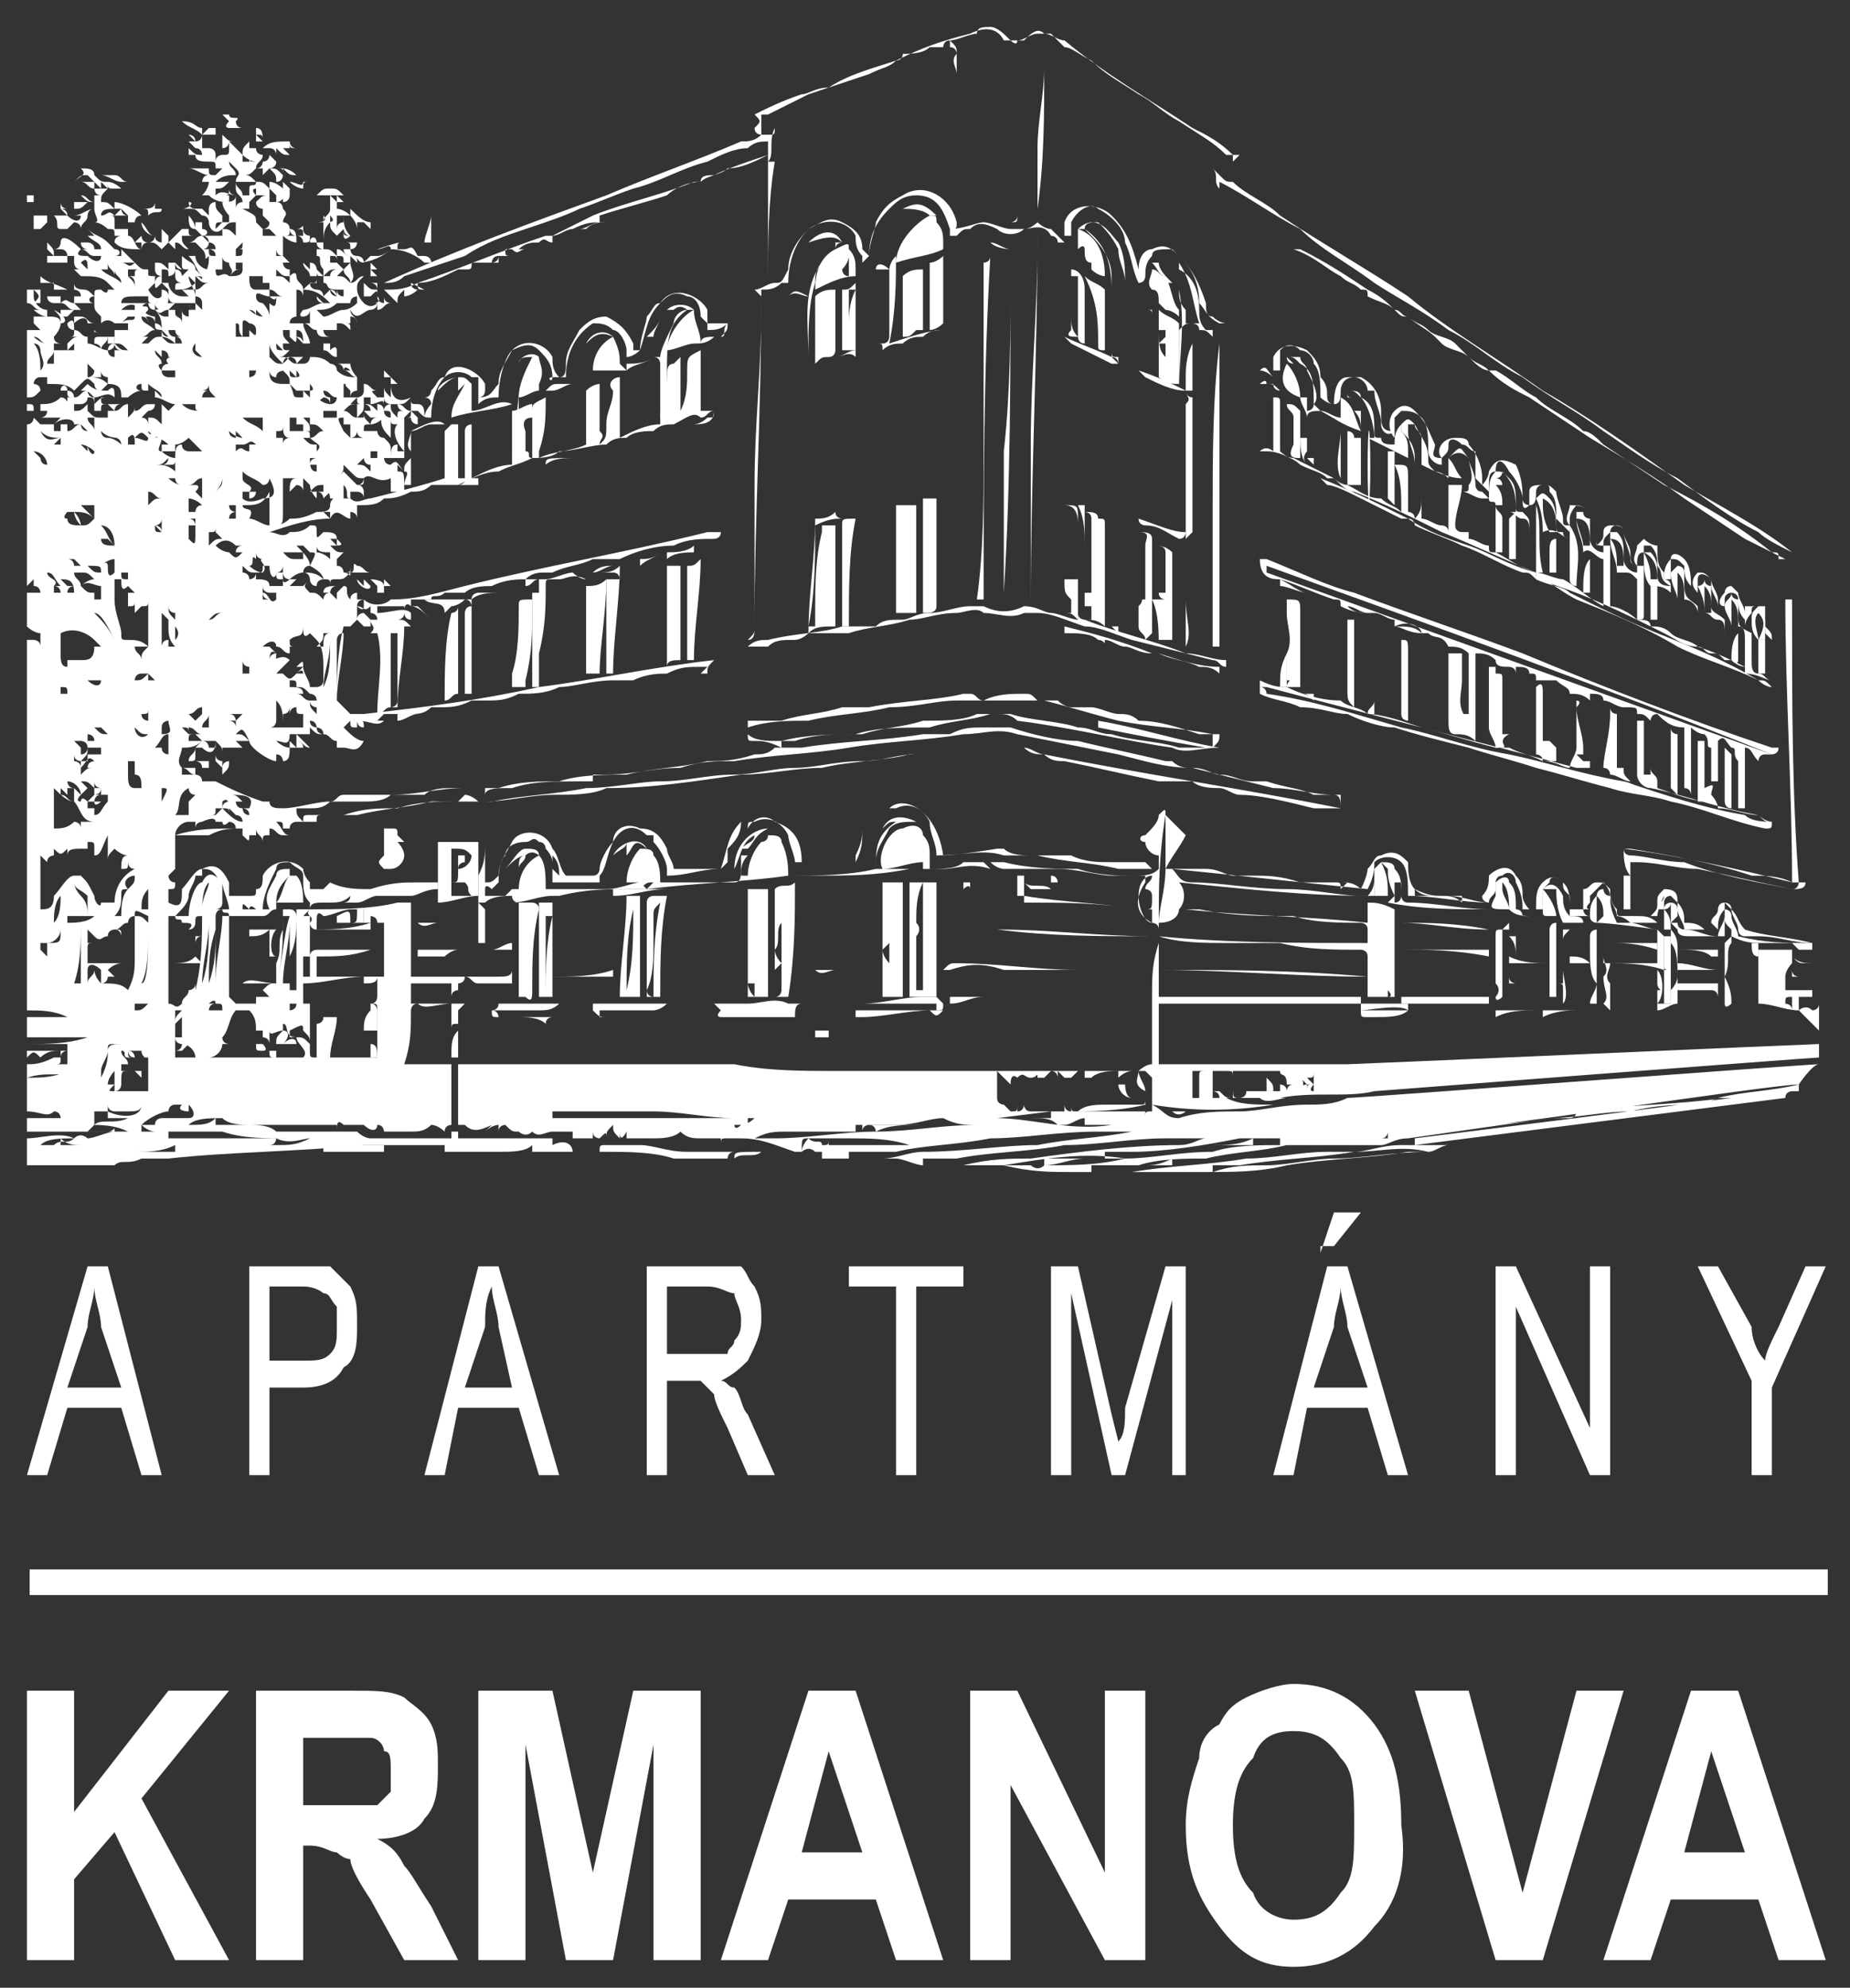 <svg version="1.1" id="prefix__Vrstva_1" xmlns="http://www.w3.org/2000/svg" x="0" y="0" viewBox="0 0 274.6 295.1" xml:space="preserve" enable-background="new 0 0 274.6 295.1"><rect x="0" y="0" width="274.6" height="295.1" fill="#333333" stroke="none"/><style>.prefix__st0{fill:#fff}</style><path class="prefix__st0" d="m4 219 9-31h3l8 31h-3l-3-10h-8l-3 10H4zm6-13h8l-3-9c0-2-1-4-1-6 0 2-1 4-1 6l-3 9zM37 219v-31h12l3 3c1 2 1 3 1 6 0 2 0 5-2 6-1 2-3 3-6 3h-5v13h-3zm3-17h5c2 0 3 0 4-1s1-2 1-4v-3c-1-1-1-2-2-2 0 0-1-1-3-1h-5v11zM63 219l8-31h3l9 31h-3l-3-10h-9l-2 10h-3zm6-13h7l-2-9c0-2-1-4-1-6-1 2-1 4-1 6l-3 9zM96 219v-31h14c1 1 1 2 2 3 1 2 1 3 1 5s-1 4-2 6c-1 1-2 2-4 3 1 0 1 1 2 1 1 1 1 3 2 4l4 9h-4l-3-7c-1-2-2-4-2-5l-2-2h-5v14h-3zm3-18h9c0-1 1-1 1-2 1-1 1-2 1-3 0-2-1-3-1-4-1 0-2-1-4-1h-6v10zM133 219v-28h-7v-3h17v3h-7v28h-3zM156 219v-31h4l5 22 1 4c1-1 1-3 1-5l6-21h3v31h-2v-26l-7 26h-2l-6-27v27h-3zM189 219l8-31h3l9 31h-3l-3-10h-9l-2 10h-3zm6-13h8l-3-9c0-2-1-4-1-6 0 2-1 4-1 6l-3 9zm1-20 2-6h4l-4 5h-2zM222 219v-31h3l11 24v-24h3v31h-3l-11-25v25h-3zM260 219v-14l-8-17h3l5 9c0 2 1 4 2 5 0-1 1-3 2-5l4-9h3l-8 18v13h-3zM4 291v-40h7v18l14-18h9l-13 16 13 24h-8l-9-19-6 7v12H4zM38 291v-40h14c4 0 6 0 8 1 1 1 3 2 4 4s1 4 1 6c0 3 0 6-2 8-1 2-4 3-7 3 2 1 3 2 4 4 1 1 2 3 4 6l4 8h-8l-5-9c-2-3-3-5-3-6-1 0-2-1-2-1-1 0-2-1-4-1h-1v17h-7zm7-23h11l2-2v-3c0-2 0-3-1-3 0-1-1-2-2-2H45v10zM71 291v-40h11l6 27 6-27h10v40h-7v-32l-6 32h-7l-6-32v32h-7zM140 291h-7l-3-9h-13l-3 9h-7l13-40h7l13 40zm-12-16-5-15-4 15h9zM144 291v-40h7l13 27v-27h6v40h-6l-14-26v26h-6zM176 271c0-4 1-7 2-10 0-2 1-4 3-5 1-2 2-3 4-4s5-2 7-2c5 0 9 2 12 6s4 9 4 15c1 7-1 12-4 15-3 4-7 6-12 6s-8-2-11-6-5-8-5-15zm7 0c0 5 1 8 3 10 1 3 4 4 6 4 3 0 5-1 7-4 2-2 2-5 2-10s0-8-2-10c-2-3-4-4-7-4s-5 1-6 4c-2 2-3 5-3 10zM222 291l-12-40h8l8 30 8-30h7l-12 40h-7zM271 291h-7l-3-9h-13l-3 9h-7l13-40h7l13 40zm-12-16-5-15-4 15h9z"/><path class="prefix__st0" d="M4.4 233H271.3V236.8H4.4z"/><path class="prefix__st0" d="M8 157zM5 34h1l1-1v-1H5v2c0 1 0 0 0 0zM5 30l-1-1 1 1v-1H4v1h1zM4 60v1h1c0-1 0-1-1-1zM146 8c2 1 3 2 5 3-2-1-3-2-5-3zM26 150zM47 42v-1c0 1 0 1-1 1h1zM47 41zM140 150zM65 140zM62 90l2 2c-1-1-2-2-3-2h1zM12 118zM68 152zM127 151h1c3 0 7-1 10-1 1 1 1 1 2 0h-13v1zM44 111zM17 51z"/><path class="prefix__st0" d="M32.6 32.5 32.6 32.5 32.6 32.5z"/><path class="prefix__st0" d="M54 60zM37 30l1-1h-2c0-1-1-1-1-2v1c0 1 1 1 1 2h1zm0 0zM257 135c0-1-1-1-1-1-1 0-1 1-1 1 0 1-1 1-1 2l1 1c0-1 0-2 1-3v-1l1 1c0 1 1 2 1 3 0 0 0 1 1 1h2c3 0 5 1 8 1-4-1-7-1-10-2-1-1-1-2-2-3zM270 152v-3c0 1-1 1-1 1-1-1-2 0-2 0v-2h2v1-2h-3v-2h3v1-1h-2s-1 0-1-1v-2c1 1 1 1 2 1h1c-1 0-2 0-3-1v-1h-5v8c2 0 4 1 6 1l3 3v1-2zm-4-9v2h-1c0-1 1-2 1-2zm0 4h-1v-2h1v2zm0 3c0-1-1-1-1-1 0-1 0-1 1-1v2z"/><path class="prefix__st0" d="M257 136c0-1-1-1-1-1v1c0 1-1 2-1 3h1v-3c0 1 0 1 1 2v1l-1 1v5c1-2 0-4 1-5v9c0-1 0-2-1-4v4c0 1 1 0 1 0v-2h4-4v-3h4-4v-2h4-4v-3c2 1 3 1 5 1h4l1 1h2v-1c-4 0-7 0-11-1 0-1-1-2-1-3zM246 116zM187 103c2 1 4 1 6 2 3 0 5 1 7 1 2 1 5 2 7 2 3 1 7 2 11 3 3 1 7 2 10 3 4 1 7 2 11 3 3 1 6 1 9 2 5 1 9 3 14 4 1 0 1 0 1-1-1 0-1 0-2-1-2 0-4-1-6-1 0-1-1-2-1-2 0-1 1-2-1-1v-7h-1v9h2c-3 0-5-1-8-2v-1c0-1-1-1-1-2v1h-1v-8h-1v8c0 1 1 2 2 2 5 1 10 3 16 4 0 0 1 1 2 1-1 0-3 0-4-1-6-1-12-3-18-5-6-1-12-3-17-4-6-1-11-3-16-4-7-2-13-4-20-5 0 0 0-1-1-1h1c15 4 31 8 46 12h-1 3v-11c1 0 2 0 2 1 1 0 2 1 3 1v8-8c2 0 2 0 2 1 1 0 1 0 2 1 0 0 0-1 1-1v10-10c1 1 2 2 4 2v9c1 0 1 1 1 1v-10s1 1 2 1c1 1 0 2 1 2v-1 6h1v-6c1-1 1 0 2 1 1 0 0 1 1 2v-2 9h-1 2v-9c1 0 1 1 2 2 0 0 0-1 1-1v9-9h1l-75-27v-1c25 9 50 18 75 28 0 0 1 0 1-1h-1c-12-4-25-9-37-14-8-3-17-6-25-9-4-1-8-3-13-5h-1c0 3 2 3 3 3v1c1 0 3 1 4 1-1 0-2-1-4-2 3 1 5 2 8 3 1 0 1 0 1 1 2 1 3 1 5 1v13c0 1-1 1-1 2h1V91c1 0 2 1 3 1v1c1 0 2 1 4 1-1-1-2-1-4-1 2-1 4 0 4 1h1c1 1 2 0 3 2 1 0 2 0 3 1v-1 10h-1s0 1 1 1c-2-2-1-4-1-6v-4h-2v11-11 10c0 1 0 2 1 2s2 0 3 1V97c1 0 2 0 3 1 0 1 1 1 2 1 0 0 1 0 1 1v11h-1 1V99c1 0 2 0 2 1 1 0 1 0 1 1h3v10l-1-1h-1v-7c0-1 0-2-1-1v10s1 0 1 1c-2-1-3-1-5-2h-2c-4-1-7-2-11-3-3-1-6-2-8-2-1-1-3-1-4-2-3 0-6-1-8-2-1 0-2 0-4-1v2zm16-12c-1 0-2 0-3-1 1 0 2 1 3 1zm28 22v-12c1 1 2 1 2 2 1 0 2 0 3 1v9h-1l-1-1h1v-1c0-2-1-4-1-6 1-1 0-1 0-1v7c0 1-1 2-1 3-1 0-2-1-4-1h2zM72 134c1-1 3-1 4-1h6-6c0 1 1 1 1 1h-1c2 0 4-1 6-1h1c4-1 7-1 10-1h3l-1-1v1c1-1 1-1 2-1l-1 1c8-1 14-1 21-2 0-1 0-3-1-5 0-1-1-1-2-1 0 1-1 1-1 1-1 1-2 3-2 5h6-7c0-1 0-2 1-3h-1v2c0 1 0 2-1 2H98c0-1 0-3-1-4 0-1-1-1-2-1-1 1-2 3-2 5h2c-1 0-3 1-5 1h-9c0-2 0-4-1-5-2 1-3 3-3 5h-1l-1 1h-3v-1c0-1 1 0 1 0l1-1c0-1 0-3 1-4 0-1 1-2 3-2 1 0 1-1 2 0 1 0 1 1 1 1 1 1 1 2 1 2v3h7v-1c1-1 1-3 2-5s3-3 5-1h1v1c1 1 2 3 2 4v1c3 0 5-1 8-1l1-1v-2c1-1 2-2 2-4-2 2-2 4-3 7h-7c0-1-1-2-1-3-1-2-2-3-4-3-2-1-4 0-4 2-1 1-2 3-2 4 0 0 0 1-1 1h-4c-1-1-1-3-2-4-1-3-5-3-6-1s-2 3-2 5c-1 1-1 1-2 1v-6c0 2 0 3-1 5v4h1zm10-7c1 1 1 2 1 3l-1-1v-2zM71 134zM134 148v-17h-3v17h3zm-2-8v-7 14-4s-1-1-1-2l1-1zM181 26l-1-1c1 1 0 2 1 3v-1c4 2 8 5 12 7 3 3 7 5 11 8 3 2 7 4 11 7 4 2 7 5 11 7 4 3 8 5 12 8 3 2 7 5 11 7 4 3 8 6 12 8 1 1 3 2 5 3-5-4-11-7-16-10-7-5-14-10-21-14-7-5-14-9-20-14-6-4-13-8-19-12-2-2-5-3-7-5-1 0-1 0-2-1zM132 123c1-1 2-1 4-1 0 1 0 1 0 0-2-1-4-1-5 1 1-1 1-1 2-1-3 2-3 4-3 7-4 1-9 1-13 1h4c5 0 9 0 14-1h5c2 0 4-1 7 0l-1-1h-3c-1 1-3 1-5 1v-2c0-1 0-2-1-3 0-1-1-2-3-1-2 0-4 4-3 6 2 0 4-1 6-1v1h-7v-1c0-2 1-3 2-5zM139 148v-17h-4v17h4zm-3-7v-2s1-1 0-2c0-2 0-4 1-6v16h-1v-6zM125 77s-1 0-1-1c-1 1-2 1-3 1 0 6-1 11-1 17 1-1 2-1 4-1V78h-2v1c-1 4-1 8-1 12v2h-1c1-5 1-10 1-15 2-1 3-1 4-1zM114 148v-16h-3v16h3zm-2-2v-12 14c-1-1-1-2-1-2h1z"/><path class="prefix__st0" d="M266 91v-2h-1c0 14 1 28 1 42-8-2-17-4-25-5h1c6 1 12 2 18 4 2 0 4 0 6 1h1s0 1-1 1c-5-1-11-2-16-4-3 0-6-1-8-1 0 0-1 0-1-1 0 1 0 3 1 4v-2h1c3 0 6 1 9 1 5 1 9 2 14 3 1 0 2 0 2-1h-1c-1-13-1-27-1-40zM113 17h1l6-3 9-3c2-1 3-1 4-2 0 0 1 0 1-1 1 0 3 0 4-1h2s0-1 1-1v1c1 0 1 1 1 1-1 1 0 2 0 3V8c0-1 0-1-1-2 1 0 3-1 4-1 0-1 1-1 2-1s2 1 3 2c0 0 1 1 1 0 1 0 2-1 3-1h2l2 2c1 0 2 1 4 2 2 2 4 3 7 5 2 1 4 3 6 4 3 2 5 3 7 5h1v3h-1 1v-2l1-1h-1c-2-2-4-3-6-4-6-4-13-8-19-13-1 0-2-1-3-1-1-1-2 0-3 1h-3c-1-2-3-2-5-1-4 1-7 2-11 4-3 1-7 2-10 4-2 0-3 1-4 1-3 1-5 2-7 3 1 1 1 1 0 2 0 1 1 1 1 1v-3z"/><path class="prefix__st0" d="M57 42v1-1c1 0 2 0 3-1l9-3c3-2 6-3 9-4s6-2 8-3c3-1 5-2 8-3 4-1 7-3 11-4 2-1 4-2 6-2 1-1 2-1 3-1v2c-3 1-6 2-8 3-1 0-2 0-2 1 1-1 3-1 4-2 2 0 4-1 6-2v1c1-1 0-3 1-5 0 1 0 1-1 1h-1c-1 1-2 1-3 1-7 3-13 5-20 8-11 4-22 8-33 13zM115 132v16h2c1-6 1-12 1-17h-8 8c-1 1-2 0-3 1zm1 15s0 1-1 1v-4l1-1s-1-1-1-2c1-1 0-3 1-4v-4 14zM65 125v9c2 0 4-1 6-1v-8h-6zm2 8v-2h2c1 1 0 1 1 2h-3zm1-4c0 2 0 2-1 2v-5c2 0 2 0 3 1 0 1-1 2-2 2zM95 148v-15h-2c0 5-1 10-1 15h3zm-1-13c0 4 0 8-1 12v1c0-5 0-9 1-13zM121 44v10c1-1 1-1 2-1s1-1 1-1v-9c-1 0-2 0-3 1zM139 90V74h-2v17c1 0 2 0 2-1z"/><path class="prefix__st0" d="M82 170v-1H68v-1h-1v1H55c-1 0-2-1-2-1H41c-1-1-3-1-4-1h-7 2v-1c-1 1-2 1-4 1 1-1 3-1 5-1 1 1 3 1 4 1h13v1c0-1 0-2 1-1h-1 4c1 1 2 1 2 0 1 0 1 1 1 1h4c1 0 2 0 3-1 1 0 2 1 2 1 0-1 1-1 1-1v-9h-7c1-3 1-5 1-8 0 0 0-1 1-1 1 1 3 0 5 0v4c0-1 0-1 1-1v-2l1-1h5c0 1-1 1-1 1 0 1 0 1 1 1h3c1 0 3 0 4 1 0-1 1-1 1-1h1-9s0-1-1-1h7c1 0 2 0 3-1h6-1v1c1 1 1 1 2 1h9-10v-1h8s1 0 2-1h-1 9-1l1 1c-1 1 0 1 0 1h11c0-1 0-2 1-2h8-1 13v1c1 0 1 0 1-1l-1-1h2v1c2 0 3-1 5-1h-9c-3 0-6 1-9 1h-11c-2-1-4 0-6 0H68v-3s1 0 1-1c1 0 1 1 2 1h5v3-6 1c0 1-1 1-2 1h-6v-4h3-9v1h4s1-1 2-1v4h-7v1h6v2c0-1 1-1 1-1v-6 8h-1v-2 2h-6v-15h4v-3h-3c-2 0-4 0-7 1-2 0-4 0-6-1l-1 1h-1 1-2v-1c-1-1-1-2-1-2-2-2-5-1-6 1 0 1 0 2-1 2 0 1 0 1-1 1h-3v-2c-1-2-2-3-4-2-1 0-2 2-3 3 0 2 0 3-2 2v-2c1 0 1 0 1-1-1 0-1-1-1-1l1-1v-5h5c2-1 3-1 5-1v1c1 1 1 1 1 0v-1 1h1v-1c0 1 1 1 1 2 0-1 0-1 1-1h-1 1v-1c1 0 1 1 2 1h1c-1 0-1-1-2-2 1 0 1 0 1 1h1c0-1 1-1 1-1h3v2-2c0-1 0-1 1-1h5c4-1 7-1 11-2h8c3 0 7-1 10-1s6 0 8-1c7 0 13-1 20-2 4 0 8-1 12-1 4-1 9-1 13-2h8-7c-3 0-5 1-8 1-4 0-7 1-10 1s-6 1-9 1c-4 0-7 1-11 1-3 0-7 1-11 1-5 1-9 1-14 2h-2s-1-1-2-1l-1 1c-3 0-6 0-9 1-3 0-5 0-8 1h-5v-1c1 0 2 0 3-1h5c1 0 3 0 4-1h5c1-1 3-1 4-1h5v1c0-1 2-1 3-1h1c3-1 6-1 10-1h2v-1h2c4 0 7-1 11-1 3-1 5-1 8-1 6-1 11-1 17-2s11-1 17-2c3 0 5-1 8 0l15 3c4 1 7 2 11 2l12 3c3 0 6 1 9 1 1 0 1 1 1 2-15-3-29-5-44-8 1 1 2 1 3 1 5 1 9 2 14 3h5c1 1 3 1 4 1s2 1 3 1c3 0 7 1 11 2h4v-2h-4c-2-1-4-1-7-2h-2c-2 0-3-1-5-1-1 0-2-1-4-1-1 0-2 0-3-1h-1c-4-1-9-2-13-3-3 0-7-1-10-2h-4c-2 0-3 0-5 1h-4c-6 1-12 1-18 2h-3v-1h2c3-1 6-1 9-1 3-1 7-1 11-1 3-1 6-1 9-2h-2c-2 1-5 1-8 1-3 1-6 1-9 2-4 0-8 0-12 1h-1c-1 0-3 0-4-1v-1c3-1 6-1 9-1 4-1 8-1 12-2 4 0 7-1 10-1h13c4 1 7 2 11 3 5 1 9 1 14 2v2c1-1 1-1 1-2h-3c-3-1-6-2-9-2-1-1-2-1-3-1s-3-1-4-1h-3s-1 0-2-1h-3c-1-1-1-1-2-1-2 0-4 0-6 1-1 0-1-1-2-1h-1c-4 1-9 1-14 2h-4c-3 1-6 1-9 2h-5v2c0 1 0 1 1 1s2 0 4 1h-1c-1 1-2 1-3 1-3 1-5 1-7 1-4 1-8 1-12 2-3 0-7 0-10 1-3 0-6 0-9 1h-5c-4 0-7 1-11 1h-5 1-3c-1 0-1 1-2 1-2 0-5 1-7 1-1 0-2 0-2-1h-1c-3-1-5-2-7-3v1-1h-2c0-1-1-1-1-1v-1h2v-1h-2s1 0 1 1h-3c1 0 1 1 2 1h-2v1-2c-1-1 0-2 0-3 1 0 2 0 3-1l-1 1h1c1 1 2 1 2-1 1 1 1 1 1 2v-1h3l-1-1h2c0 1 3 3 4 3v1-2c1 0 1 1 1 1h1-1c1 0 1-1 1-2h1l-1-1v1c-1 0-2-1-2-1 1 0 2 1 2-1h3v-1c1 1 1 1 2 1 0 0-1 0-1-1 0 0 1 0 1 1 1 0 1 1 2 1v1h1c1 0 2 1 3-1-1 0-2-1-3-2l1-1c0 1 0 1 1 1v-1s0 1 1 1c0-1 0-1-1-1 2 0 3 1 4 0h-1l1-1h4c1 0 2 0 3-1h1c2 0 3 0 5-1h2c2 0 3 0 5-1 2 0 4 0 6-1 2 0 5-1 8-1h3c2-1 4-1 5-1 2-1 3-1 5-1h1l-1 1h1c0-1 0-1 1-2-9 1-18 3-26 4-9 2-17 3-26 4h-2l-2-2c0-3 0-7 1-11v1-1h1l1-1 1 1h1v-1l-1-1s-1 0-1 1v-2c1 0 1 1 2 0v1s1 0 1 1h-1 1-1c0 1 1 1 0 2v-1 1h1c1 4 0 8 0 12 1 0 1-1 2-1V94h1v10c0 1-1 1-1 1h1c0-4 1-8 1-12h1c-1-1-1-1-2-1 0 0 1 0 1-1 0 0 0 1 1 1v-1c-1-1-3 0-5 0v-1h4c0 1 0-1 1 0v-1h3c0-1 1 0 2-1h3c1-1 3-1 4-1h1-1c2-1 4-1 5-1 1-1 2-1 3-1h1c2-1 4-1 6-2h4c2-1 5-2 8-2 2-1 4-1 6-1 0 0 1 0 1-1h-2c-12 3-24 5-36 8-4 1-7 2-11 2-1 1-3 1-4 0v1c0 1-1 0-1 0 0-1 1-1 1-1h-1v-1s-1 0-1 1c-1-1 0-2-1-2l-1 1v1l-1-1s0-1 1-1c-1 0-2 0-2 1h1c-1 0-1 1-1 1-1-1-1-1-2-1-1-1-1-1 0-2l-1 1h-2l1-1h-1s-1 1-1 0v-1h-1c1 0 1-1 1-1v1s0 1 1 1c0 0 1-1 2-1 0 0 0-1 1-1 0 0 2 1 2 2-1-1-2-1-3-1 1 0 1 1 1 1s0 1 1 1c0-1 1-1 1-1 1 0 1 0 1 1 0-1 0-1 1-1s1 0 2-1c0 1 0 0-1 0h4c-1 0-1-1-2-1-1-1 0 1-1 1v-1c0 1 0 1-1 1 0 0 0-1-1-1v-1l1-1h-1 1c-1 0-1 0-2-1 2 0 2 0 1-1v1l-1-1h1c0-1-1-1-2-1-1 1-1 1-1 0s0-1-1-1c-1 1-2 1-3 1-1 1-2 0-3 0 3-1 6-2 9-2l-1-1h1v1c1-2 2 0 3 0v-1s1 0 1 1v-2c2 0 3 0 4-1 1 0 2 0 4-1 1 0 2 0 3-1h4c2-1 4-2 6-2 2-1 3-1 5-2 1 0 3 0 4-1 2 0 5-1 7-1 1-1 2-1 3-1 1-1 3-1 4-1 1-1 2-1 3-1 2-1 3-2 4-1 1 0 1-1 2-1 0 1 0 1-1 1-1 1-2 1-2 1 1 0 3 0 3-2h-2v-9c-2 1-2 1-2 3s0 4-1 6v1-9l-1 1c-1 0-1 1-1 2 0 2-1 4-1 6v1c-2 0-4 1-6 2v-9c-1 0-2 1-1 2 0 2-1 3-1 5s0 2-1 3c0-1 1-1 0-2v-7s-1 0-2 1v8c-2 1-5 1-7 2v-1c1-3 1-5 1-8-2 1-2 1-2 2v7c-1 0 0-1-1-1v-1 1-3s-1-2 1-2v-2c-1 0-2 1-3 1v8c-2 0-4 1-6 2v-8s-1 0-1 1v7h-1v-8h-1l-1 1v7c-3 1-7 2-11 3-1 0-2 1-3 0h-1v-2c1 1 0 2 1 2v-1h1s1 0 1 1v-1s0-1-1-1c1 0 1 0 1-1 1-1 2 1 4 0h-2 2v2h2c0-3 0-3-1-3v-1h-1 1l1 1c-1-1-1-2-2-1-1 0-1-1-1-1h3v-1h-1v-1c-1 0-1 1-1 2v-1c0-1 0-1-1-2-1 0-1-1-1-1h-2c0-1 0-1 1-1-1-1-1-1-1-2l1 1h1c-1 0-1 1-1 1 1 0 2-1 2-1v-1c-1 2 0 3 1 4v-3s-1 0-1-1c1 0 1 0 1 1s0 1 1 1c-1 1 0 3 1 4v-5l1-1c0 1 0 1-1 1h1c0 1 1 1 1 1v-1l-1-1h1c1 1 1 1 2 1 0-3 1-5 2-6s3-1 4 0h1-1 1v3c1 0 1-1 1-1v-1c-1-2-5-4-6-1-1 0-1 1-2 2 0 0 0 1-1 1 0 0 1 0 1 1 0 0-1 1-1 2 0-1 0-2-1-2s-1 0-1-1v2c-1 0-1-1-2-1 1 0 1 0 2-1-2 1-3 0-3-2v2c-1-1-1-1-1-2v2c0 1 1 1 1 1s-1 0-1 1c0 0 0-1-1-1v1c-1-1-1-1-2-1 0 0 1 0 1 1h-1v1h-1c1-1 1-1 1-2h-2l1-1c0 1 0 1 1 1v-1h2c-1-1-1-1 0-1-1 0-1-1-2-1v1c0 1-1 1-1 1h-2v-2h1c-1 0-1 0 0 1v1c0-1 1-1 1-1v-2s-1-1-1-2h-2c1 0 1 1 1 1h-1c0-1-1-1-1-1-1-1-2-1-3-1 0 0 0 1-1 1h-1l1-1h-2s1 0 1 1c-1 0-1-1-2-1h-1c1 0 1 0 2-1-1 0-1 0-1-1h-1l1 1c-1 0-1 0-1-1h2c-1-1-1-1-1-2h1v2-1c1 1 1 1 1 0l1 1s0-1-1-1v-1c1 0 1 1 1 2h1c0-1-1-2-1-3 1 0 1 1 2 1 0 0 0 1 1 1h1c-1 0-1-1-1-1h2v-1c1 0 1 0 2 1 0-1 0-1-1-1h1v-1c1 0 1 1 1 1 0-1-1-1-1-2 1 2 2 0 3 0 0 0 1 0 1-1-1 1-2 0-2 0-1-1-1-2-1-2 0-1 0-1 1-2-1 0-1 1-2 1 1-1 0-2 0-3l-1 1-1-1h-1v-1c1 0 1 0 1 1v-1c-1-1-1-1-2-1v-1c0-1 0-2 1-3 0 1 0 1 1 2h-1 1l1-1v1s0 1 1 0v1h-1c1 0 1 0 1 1h-1c0 1 1 1 1 1-1 0-1-1-2-1v1c1 0 1 0 1 1h1v-1l1 1v-1c0 1 1 1 1 1 0-1-1-1-1-1-1 0-1-1-1-1 1 0 1-1 1-1h-1v-1c-1 0-1 0-1-1 0 0 0 1 1 1-1-1-1-2-1-3v1s-1 0-1 1v-2h2s1 1 1 2v-1h1l1 1v-1c-1 0-2-1-3-2v1c-1-1-2-1-2-1v-1h-1 1l-1-1h2c-1-1-1-1-2-1s-1 0-2 1h2v1h-1 1v2c1 1 0 1-1 1h1v-2c0 1-1 1-1 2v-1s1 1-1 1h1v3h-1c0-1-1-1-1 0h1c0 1 1 1 1 1h-1v1c1 0 0 1 1 2v1c1-1 1-1 2-1 0 0-1 0-1 1h1-2l-1-1s0-1-1-1v1l-1-1c0 1 1 1 1 2h1v-1c0 1 0 1 1 1v1c1 0 0 1 2 1v1s0-1-1-1l1 1s-1 0-1-1l-1 1s0-1-1-1c0 0-1 0-1-1h1c-1 0-1 0-2 1 0-1-1-1-1-2 0 0 0-1-1 0v-1c-1 0-1-1-1-1h1l-1-1h-1v-1s0 1 1 1v-3s1 1 2 1c0-1 0-2-1-2 0 0 0 1 1 1h-2c1 0 1 0 1-1h-1 1c0-1-1-1-1-1 0-1 1-1 0-2 0 0 0-1-1-1 1 0 1-1 1 0 1 0 1-1 1-1v-1l-1-1v1s-1-1-2-1v1l1 1v1l-1-1 1 1h-1v-2h-2v1h2c-1 0-1 0-2 1h1-1c0 1 1 1 1 1v1l1 1h-1 1c0 1-1 1-1 1l-1-1c0-1 0-1-2-2h1v-1h-1s-1 0-1 1v-2c-1 0-2-1-3 0v-1c1 0 1 0 2-1h-2c1-1 2-1 3-1 0-1-1-1-1-2l1 1c1 1 0 1 0 2h3c0 1-1 0-1 1v1h1c-1-1 0-1 0-1h2c-1-1-1-1-2-1-1-1-1-1-2-1 1 0 1 0 2-1h1v-1 2l1-1s1 0 1-1l-1-1h2-1v-1c1 1 1 1 2 1l-1-1h1v-1c0 1 0 1 1 1-1 0-1-1-1-1-2 0-3 0-4 1h1c1 0 1 1 1 1h-2 1s0 1-1 1c0 0 0 1-1 1 0-1 1-1 1-2 0 0-1 0-1-1h-1v2h1c-1 0-1 0-1-1v-2c-1 1-1 1-1 2l-1-1-1-1h1c-1 0-1 0-2-1v2c1 0 1-1 1-1v1c0 1 0 1-1 1 0 0-1 0-1 1v-1c0-1-1-1-1-1h-1v-2s0 1-1 1c0-1-1-1-1-1l1 1h-2 1v1-1l1 1c1 0 1 1 1 1-1 0-1 0-2-1v1h1c0 1 1 1 2 1s1 0 1 1h1l-1 1c-1 0-1 0-1-1h-3c1 0 2 1 3 1-1 0-1 1-1 1h1s0 1-1 2h1v1-1c1 1 2 1 3 1v-1h-1c1 0 1 0 1-1 0 1 1 1 1 1 0 1-1 1-2 1 0 1 1 2 1 2v1h-1l-1 1c0-1 0-1 1-1-1-1-1-2-2-1l-1-1h-1l1 1c1 0 1 1 1 1 0 1 1 2 2 1v1h-3c1 0 1 1 1 1l-1-1c-1 0-1 1-2 1h1l1 1c1 0 1-1 1-1s1 0 1 1h-1s1 0 1 1c-1 0-1 0-1-1h-1c1 1 0 2 1 1 0 1 0 2-1 3 0 1 0 0-1 0 1 1 1 1 2 1-1 0-1 1-2 1v1s1 0 1 1h-1 1v1l-2-2v1h1v1c-1 0-1-1-1-1 0 1 1 1 1 1h-1v1h1-1s-1 0-1-1v2c0-1-1-1-1-1h1c-1 0-1 0-1-1h-1v1c-1 0-1 0-2-1 1 1 1 2 1 3 0-1-1-1-1-1 0 1 0 1 2 1v1c-1 0-1-1-1-1v1s1 0 2 1v-1c1 0 1 1 1 1h-2 1c-1 0-1 0-2-1-1 0-1 0-2 1h-1l1-1h-1c1 0 1-1 2-1-1-1-2-1-2-2h-1c0 1-1 0-2 1l1-1h2c1 0 1 1 1 1 0-1-1-1 0-2 0-1-1 0-1-1h-1v1h-2c1-1 2-1 3 0 0 0 0-1 1-1h-4c0-1 1-1 2-1v1-1h2c0 1 0 1 1 1h-1s0 1 1 1v-1s1 0 1-1c-1 1-2-1-2-1l1-1c0 1 0 1 1 0l1 1v1c0-1-1-1-1-1 0 1 0 2-1 2 0 1 1 1 1 1 1-1 1-1 1-2 0 0 0 1 1 1h3v-1c0-1-1-2-1-3l1 1v-1c1 0 1 0 2 1 0-1-1-1-1-1l1-1c-1 0-2-1-2-2h-1c1 1 1 2 2 3l-1-1c0-1-1-1-2-2v1c0 1 0 1 1 1l-1 1s0-1-1-1v-1s0 1 1 1l-1-1h-1v-1 2c-1-1-1-1-2-1v1c0 1 1 1 1 1v-1c1 0 1 0 1 1 0 0 1 0 1-1v1c0 1 1 1 1 1-1 0-1 0-1 1 1 0 2 0 3-1v1h-2l1 1h-1c-1 0-2-1-2-2h-1v-1c-1 0-1 1-1 1v-1c-1 0-1 0-2-1-1 0-1 0-1 1h1-2c1 0 1 1 1 1v1c0-1 0-1-1-2v1-2h2v1h1v-1c-1 0-1 0-2-1v1-1c-1 1-1 0-2 0h2l-2-2v1h-1c1 0 1-1 0-1l-1-1c-1-1-2-1-3-2l1 1h-1c1 1 2 1 2 2 1 0 2 1 2 1s-1-1-2-1h-1c0-1-1-1-1-1h-1c0 1 1 1 1 1h-1c1 0 1 1 2 1h1c0 1-1 1-2 0-1 0-2 0-1-1-2-2-3-2-3-1 0 0 0 1-1 1h1c1 0 1 1 1 1h1v1s0 1 1 1h-1l1 1c2 0 3 0 4 1h-1 2-1l1 1h-1c0 1-1 0-1 0-1 0-1 0-1 1-1-1-1-1-2-1h1c-1 0-2 0-2-1v-1 2s1 0 1 1h-1v1c-1 0-1-1-2 0 1 0 1 1 2 1h1l-1-1h3c-1 0-1-1 0-1v1h1-1c0 1 0 1 1 2h1-1v1c1-1 2 0 2 0h2v1h-2v2c1 0 1 0 2 1-1 0-1 0-2-1 0 0 0 1 1 1h-1v1h-1 1c-1 0-1-1-1-1s1 0 1-1c-1 0-1 1-1 1-1 0-2-1-3-1v-1c-1 0-1-1-2-1 0-1 0-2-1-1 0 1 1 1 1 1 0 1 0 1-1 1h2c-1 0-1 0-2 1v1l1-1v1H8v-1h1s-1 0-1-1c0 0 1-1 1-2 1 0 1-1-1-2 1 1 1 1 1 2 0-1-1-1-2-1 0 1 0 0 0 0v-1c-1 0-2-1-2-2v-1c1 1 1 1 0 2h1v-2H4v2c1 0 1 1 2 1H5s1 1 2 1H5v1l1 1H4v10c1 0 1 0 2-1 0-1-1-1-1-1s0-1 1-1h2-1v1c2 0 3 0 4 1l1-1c1-1 1-1 2 0 0 0 0 1 1 1l1-1c2 0 2 1 2 2h1s1-1 2-1c-1 0-1-1 0-1 0 1 0 1 1 1v-1h1-1c1 1 2 1 2 2l-1-1v1c1 0 2 1 3 1l-1 1-1-1v1h-1 1v2c-1-1-1-1-2-1v1s0-1-1-1l1-1s1 0 1-1h-1c-1 0-1 1-2 1v-1c0 1 0 1-1 2v-2c-1 0-1 1-2 1h1-1s0-1 1-1h-2l1 1h-2c0-1 0-1 1-1-1 0-1 0-1-1h1c-1 0-1 0-2 1v-1c-1 0-1-1-1-1-1 0-1 1-2 1 0 0 0-1-1-1 0-1-1-1-1 0h1c0 1 0 1 1 1h-1v2h1v-1h1s1 0 1-1c1 0 1 0 1 2h2v1h-1 1-2v2c0-1-1-1-1-2h2c-1 0-1 0-2-1v-1c-1 1-1 1-2 1 0 1 0 0 0 0-1-1-1-2-2-2-1 1-2 1-3 1v-1 2H5h2c0 1-1 1-1 1h3l-1 1c1-1 3-1 3 0h1l1 1c-1 0-1-1-1-1-1 0-1 1-2 1v-1H9v1H8v-1H6l-1-1s0 1-1 1v24l1-1v1c1 0 1 1 1 1H4v5s1 1 2 1v2H4c1 0 1 0 0 0h2c0-1-1-1-1-1H4v55c2 0 4 0 6 1H4v3h9c-3 1-6 1-9 1h6v1H4v1c1-1 1-1 2 0 1-1 2-1 3-1v1H7h1c-2 1-3 1-4 1h4c1 0 1 0 1-1s1-1 1-1v2H4v2c3-1 5 0 8-1h-2c-2 1-4 1-6 1v6-1c2 0 3 1 4 0 1 0 1 1 1 1H4v1h5-5v1h13c-1 0-3 1-4 1 0 0-1-1-2 0s-2 0-3 1H6c1-1 3-1 5-1-2-1-5 0-7 0v3h3-3v1h13c1-1 2 0 4-1h10-6c9-1 19-1 29-2h-3 15v1h-3 11c2 0 4 0 5-1v1h6c0-1-1-2-3-1zm36-20h-11 11zm-72-30v1h-1 1c-1 0-1 0-1 1-1-1-1-1-1-2h2zm4-19v-6s0-1 1-1c0 3-1 7-1 10v-3zm8-41h1s0 1 1 1c-1 0-1 0-1 1-1-1-1-1-1-2zM36 23s1 1 2 1h-2v1-2zM13 40l-1-1c1-1 1 0 1 1zm2 0h1v-1c0 1 1 1 1 2v-1c0 1 1 1 1 2-1-1-2-1-3-2zM6 55c0-1 0-3-1-4 1 0 1 1 1 1 0 1 1 2 0 3zm-1-5c1 0 1 1 2 1-1 0-2-1-2-1zm3 4v-1 1H7c0-1 1-1 1-2v2zm5 2v-2l1 1c0 1-1 1-1 1zm3 1c-1-1-2-1-3-1h2v-1c0 1 1 1 1 1v1zm29 100H26v-7h1c-1 1-1 1-1 2l1-1v3h-1c0 1 1 1 1 1 0 1-1 1-1 1h1l1-1h-1c1 0 2 1 2 2h2c1 0 2-1 2-2h1s-1 0-1-1c1-1 1-3 2-4h2c1 1 1 2 1 3h-1 2v2-1s1 0 1 1h-2c0 1 0 1 1 1s0-1 0-1h1v1c0 1 0 1 1 1v-1h-1v-3c0 1 1 0 2 0v-1c1 0 0 2 2 2h-1v-1c2-1 2-1 2 0 1 1 1 1 1 2-1-1-1-1-2-1 0 1 2 2 1 3zm-18-8c-1 1-1 0-2 0v-3h4c0 1-1 1-1 1 0 1-1 1-1 2zm4 0s1-1 1 0c1 0 1 0 1 1h-2s0-1 1-1h-1zm0-3c0-3 0-5 1-8 0 3 0 5-1 8zm-1 0c0-3 1-6 1-9 0 3 0 6-1 9zm13 0h-1c0-3 1-6 1-9v9zm0 3h1c0 1-1 1-1 1v-1zm-2-3c1-3 1-7 1-10h1c-1 3-1 7-2 10zm15 11h-7c0-2 1-4 1-6h-2c0 1-1 1-1 1v5c-1 0-1 0-1-1v-7h9c1 0 1 0 1 1v7zm0-9s0 1-1 1H45v-3c3 0 6-1 9-1v1-1 1c1 0 2 0 2-1v3zm-11-3v-3h1v3h-1zm15-12h1c1 0 2-1 4-1v2h-6v-1h1zm-26 3h5c1 0 1-1 2-1v-1h4c0-1 0-3-1-4h-1v-1c-1 0-2 0-2 1-1 2-2 3-1 5h-6 2c0-1 0-1 1 0 0 0 0-1 1 0h1c0-2 1-4 2-6 0-1 1-1 2-1 1 1 2 1 2 2 0 2 0 3 1 4v1c0-1 1-1 2-1h1c1 0 2 0 3-1 0 1-1 1-1 1h2c1 0 2-1 3-1h3v1c-4 1-9 1-13 1-1 1 1 1 0 2 0 0 0 1 1 1v-1c0-1 0-2 1-1 1 0 3-1 4-1h2v2h1v-1s1 0 1 1c0 0 0 1 0 0h1v1h-1 1v7H47v-3c3 0 5 0 8-1v1-1h-8s-1 0-1 1v-6h-1l1-1h-2v12h-1v-5c1-2 1-4 1-6 0 0 0-1-1-1h2-3v3c-1 2 0 3-1 5v3c-1 0-1 0-2 1l1 1h-2v1h-3l-1-1v1-3h2c1-1 3 0 5 0h-7v-10zm7-2c0-2 1-3 2-4-1 1-1 3-2 4zm-8 2c0 3-1 6-1 10v-10s0-1 1-1c0 1 1 0 1 1h-1zm-8 7v-7h1c0 1 1 0 1 1 1 0 2 0 1 1 1 0 1-1 1-1 0-1 0-1 1-1 0-2 0-4 1-5 0 1-1 2-1 4h2s1 0 1-1v-3c-1-1-2-2-3 0-1 0-2 3-2 5h-2c1-1 2-2 2-3s1-2 1-3h1v-1c1 0 2 0 3 3v-2 1c0 1 1 3 1 4h-4c0 4 0 8-1 12v-1h-4v-3zm1 21h1c-1 1 1 1 1 1v-1c1 1 1 2 0 2h-4s-1 0-1 1h-2c1-1 3-2 4-2 0 0 0-1 1-1zm-3 4h-2v-1c1 1 2 1 2 1zm-3-32c0-1 0-1 2 0v1c-1-1-1-1-2-1h1-1zm-1-4c-1-1 0-2 1-2 0 1 0 1-1 2zm0-17v-2h1v2c1 0 1 1 1 2h-1c-1 0-1-1-1-2 1 0 0 0 0 0zm0-29c-1 0-1 0-1-1h1v1zm-1 0c0 1 0 2 1 1l1 1h-1v2c1 0 1 0 1-1v2l1-1c1 0 1 0 1-1v7c-1-1-2-1-3-1s-1 0-1-1-1-3-1-5v-3h1zm6 21v1c0-1 1-1 1-1 0 1 1 2-1 2v-2zm-1-29s1 0 1-1v2c-1 0-1 0-1-1l1 1c0-1-1-1-1-1zm-1-3v-2c1 0 1 1 2 1-1 0-1 0-2 1zm-5 87c-1 0-1 0 0-1h-1c0-1 1-2 1-2v-1h1-1v4zm1-1c0-2 0-2 1-2h1-2v-1h4v3-1 3-1h-5c1 0 1-1 1-1zm4-4v1h-3c0-1-1-1-1-2 1 0 0 1 1 1h3zm0-8h-1 1c-1 1-1 1-2 1v-1h2zm0-17v3h-1c0-1 0-2 1-3zm-2-24c1 1 1 1 2 1-1 1-2 0-2-1zm1 37v-8 8zm1-7c0 3 0 8-1 8 1-2 1-5 1-8zm0-31s-1 0-1-1c1 0 1 0 1-1v2zm0-6h-1 1v-1c-1 1-1 1-2 1 0 0 0-1 1-1h1l1 1h-1zm-2-5h2c-1 1-1 1-1 2 0-1-1-1-1-2zm1 60c0 1 1 1 0 1h-1c-1 0-1 0-1-1 0 0 0 1 1 1 0 0 0-1-1-1h2zm-1-1h-2c-1 0-2 0-2 1s0 2-1 4v-1c0-1 1-2 1-3s0-1 1-1h3zm-4 10v1h3c-2 1-4 0-5 1v-2h2zm0 0v-1c0 1 1 1 1 1h2v-1 1c1 0 2 0 2-1 0 2-3 2-5 1zm8-43v-5c1 0 1 0 0 2v3zm1-12v2s-1 0-1-1h1-2c1-1 1-2 2-2v1zm-1-14h1v-1c-1 0-1 1-1 1v-5l1 1v1c0 1 0 2 1 3h-2zm2-4c-1-1-1-1-1-2 0 1 1 1 1 1v-1 2zm-1-21h1s0 1 1 1c-1 0-2-1-2-1zm1 24v-2s1 1 0 2zm11 25h1-2s1 0 1 1c-1 0-1-1-1-1-1 0-1-1-1-1h1c-1-1-1-1-2-1 2 0 4 0 3 2zm-3 0 1 1s1 0 1 1c-1 0-2-1-3-2 1 0 1 0 1 1v-2s-1 0-1 1v-1s1-1 1 1zm-1 0-1 1h-1c1 0 1 0 1-1h1zm-2 0h1-1zm-2 3c0-1 1-1 1-1s2-1 2 0h1s0 1 1 0c0 0 1 0 1 1-3 0-6 0-9 1 0-1 1-2 2-2h1v1zm-1-6s0 1 1 1l-1 1h1-1v2h-2c1-1 0-3 2-4zm0-39h1s0-1-1-1h1v2h-1 1c0 2 0 2-1 1v-2zm0-2v-2s1 0 2 1c-1 0-1 1-1 1h-1zm2 33h-1l1 1h-2c0-1 0-1 1-1h-1l-1-1c1 0 1 0 1 1v-1c1 0 1 1 2 1zm0-1c0-1 1-1 1-2h-1v1-1l-1 1-1-1c1 0 1-1 2-1v1h1v2h-1zm2 3h-1s0-1-1-1h2v1zm-1-19c1-1 1-1 2-1-1 0-1 1-2 1zm2-12c-1 0-1 0-2 1v-2c1 0 1 0 1-1v1l1 1zm-1-7s1-1 1-2c0 1 0 1-1 2zm0 8c1-1 2-1 3 0h1s-1 0-1 1h1c-1 1-1 1-2 0 0 0-1 0-2-1zm4-31h-1v-2c1 0 0 1 1 2zm-1 15v-1l1 1h-1s-1 0-1-1c0 0 1 1 2 1h-1zm2-10h1c0 1-1 1-1 1v-1zm1 7h1v2c-1-1-2-1-3-2h2zm-4 13h1v2h-1c0-1 1-1 1-1s-1 0-1-1zm1-9h2-1c1 0 1-1 2 0h-1v1c-1 0-1-1-2 0v-1zm1 7h1v-1 2c1 0 1-1 1-1h-1c1-1-1-1-1-2v-1c1 1 2 1 3 2 1 0 1-1 1-1 1 2 1 3-1 3 0 0-2 1-3 0v-1zm-2 34h1s0-1-1-1h2l-1 1v1c0-1-1-1-1-1zm3-7h-1v-2c0 1 1 1 1 1v1zm0 10c-1-1-1-1-2-1 1-1 1-1 2 1zm3-21h-1v-2c0 1 1 1 1 1h1v1c-1 1-1-1-2-1 0 1 1 1 1 1zm0 9c0-2 1-1 1-1s-1 0-1 1h-1 1zm0 10c1 0 1-1 1-1v-3c1 1 1 2 1 4v-2c1 0 1-1 1-1v1s0-1 1-1c0 1 0 1 1 1v2h-5zm6-1h-1 1c1 0 1 1 1 1s-1 0-1-1zm1-1c-1-1-1-1-1-2h1-1c0 1 1 1 1 1v1zm1-4c0-2 1-4 1-7 0 3 0 5-1 7zm0-8h1c-1 0-1 1-1 2h-1c1-1 1-1 1-2zm-5 1c1-1 2 0 2-2 0 1 0 2 1 1l1 1c1 1 1 3 1 4v2c0 1-1 1-1 1h-1c0-1-1-2-1-3s0-1-1 0h1l-1 1s1-1 1 0h-1v2c1 0 1 0 2 1 0 0 1 0 1 1h-1c-1 0-1-1-2-1h1c0-1-1-1-2-1v-1c1 0 1 0 1 1v-2c-1 1-1 1-2 0h-1l1-1 1-1c-1-1-2 0-3 0 1 0 1 0 1-1l-1-1h-1c1-1 2-1 2 0 1 0 1 1 2 1v-1h1c-1 0-1 0-1-1zm4-14c0 1 1 1 2 1v1c-1-1-2-1-2-1v-1zm-3 0h1l1 1c1 0 1 0 0 2 0-1-1-2-2-3zm1 1v1h-1c-1 0-1 0-2-1h3zm-4 3c0 1 0 1 1 1v1h-2c0-1-1-1-2-1v-1c0 1-1 1-1 1 0-1-1-1-1-1v-1c1 1 1 1 2 1s1 0 1-1h1c0 2 1 2 1 1zm-3-2v-1c0 1 1 1 1 1-1 0 1 1 0 2-1 0-2-1-2-1v-1 1c1 0 0-2 1-1zm2-5c-1 0-2-1-3-1 1-2-1-1-1-2 2 0 3 0 4-2v5c2 0 2 0 2-2v-5h2c-1 0-1 1-1 2v4c-1 1-2 1-3 1zm3-13s-1 0-1 1v-1h-1v-1c1 0 1 0 1-1 0 1 0 2 1 2zm3-1c0-1 0-1-1-2h1v1c1 0 1 0 2 1-1 0-1 1-2 1 1 1 2 1 1 2v-1c-1 0-1 0-2-1h1c0-1 0-1-1-1h-2v-2h1v1h1v1h1zm0 4h1s-1 0-1 1h1v1c-1 0-1-1-1-2zm3 7c0 1-1 1-2 1-2 1-3 1-4 1v-4l1-1s1 0 1 1v-2l1 1s0 1 1 2h1c0 1 0 0 0 0h-1v-1h-1 1-1c1-1 1-1 2-1h-1 1s1 1 1 2c1 0 0 0 0 1zm4-3-1-1-1-1-1 1c1-1 1-1 1-2l1 1c1 1 1 1 2 1 0 0 0 1-1 1zm2-2c-1-1-1-1-2-1l1-1s0 1 1 1h-1 1v1zm0-2v-1h1v1h-2 1zm-2-4h1-1c0 1 1 1 1 1h-2c1 0 1-1 1-1zm0-4v2c-1 0-1-1-2-1 1-1 1-1 2-1zm-2-5s0-1 1 0h-1c1 0 1 1 2 1-1 0-2 0-3-1h1zm0 7v1h1v2l-1-1c-1-2-1-2 0-2zm-1 0h-2v-1h2v1zm-2-3s1 0 1 1v-1s-1 0-1-1c1 0 1 1 2 1 0 0 0 1-1 1 0 0-1 0-2-1 0 1 1 0 1 0zm-3-1h1v-1s1 1 0 1v1l-1-1v1c-2 0-1 0-2-2l1 1h1zm-1-2v-1s1 1 0 1-1 0-1-1h-1c1 1 1 1 1 2h-2 1c-2 0-2-1-2-2 0 0 0 1 1 1 0-1 1-1 2-1l1 1zm-2-2s0-1 1-1l-1 1c-1 0-1 0-2-1v-2c0 1 1 2 2 3zm-2-9v2c0-1-1-2-1-2s-1 0-1-1 1 0 2 0c1 1 1 0 1 0 0 1 0 2-1 1zm1-3h2-2zm10-2c0 1 1 1 1 2-1-1-1-1-2-1l1-1zm-1 3h1v1c-1 0-1-1-1-1zm0 2v1-1h2v-1 1c0-1 1-1 1-1v1s-1 1-2 1-2 1-3 1l-1-1c1 0 2 0 3-1zm-6 2v-4c1 0 1 1 1 1v-1c2 0 3 1 4 2h-1l-1-1c0 1 1 1 1 1-1 0-2 1-3 1 0 0-1 1 0 1 0 0 1 0 1-1v2h-3c0-1 1-1 1-1zm-3-7c1 1 1 1 2 1v1c-1-1-1-1-2-1v-1zm-1-6 1 1h-2v-1h1zm-3 7h2-1 1v1h1v1c1 0 1 1 2 1h-2v-1h-2c-1 0-1-1-1-2zm1 6v-1l1 1c-1 0-2-1-2-1s1 0 1 1zm-1 1s1 0 1 1 0 1-1 0v1h-1v1-3c0-1 1 0 1 0zm-1-8c0 1-1 1-2 1 1-1 1-1 2-1h-1v-1h1v1zm0-4c0 1 0 1-1 1h1c0 1 0 1-1 1v-1l1-1zm-1-3v2h-2 2c-1-1-1-1-2-1 1-1 1-1 2-1zm-2 6v-1c0 1 1 1 1 1 0 1 1 1 0 2v-1h-1v-1zm0 1h1v1c-1-1-2 1-2-1h1zm-3 18s1 0 1-1c0 1 0 1 1 2h-2s0-1 1-1h-1zm0 13v3l-1-1c1-1 0-1 0-1h-1c1 0 1-1 2-1zm-1-20v2-1l1 1c-1 0-2-1-1-2zm-1 9h2-1c0 1 0 1 1 1-1 0-2 0-3-1h1zm-2-10c-1 0-1-1-1-1v1l-1-1h2s0 1 1 1h-1zm-3 2 1 1v-1s1 0 1 1c1 0-1 0 0 1 0 0-1 0-1 1-1-1 0-1 0-1 0-1-1-1-1-2zm3 4h-1s-1 0-1-1h2v1h-1 1zm-4 8c1 1 2 1 3 2h-1v1h2v-3 2c1 0 2-1 2-1l2 2h-2s-1 0-1-1c-1 0-1 1-1 2v1h1-1v2-1c-1-1-2-1-3-1 1 0 1 0 2-1 0 0 0 1-1 1h1c1 0 1 0 1-1 0 0-1 0-2-1-1 0 0-1 0-2-1 0-1 0-1-1-1 1-1 0-1 0zm0 1c0 1-1 0-2 0 1-1 1-1 2 0zm-2 1h-1v-1c1-1 1 0 1 1zm-2-1h-1c1 0 1 1 1 1s-1-1-2-1-1-1-1-1c1 1 2 1 3 1zm-1 16c-1-1-1-2-2-3 1 0 2 1 2 3zm0 0c-1 0-2 0-2-1h1l1 1zm0 2v2c-1 1-1 0-1-1 0 0 0-1-1 0 1-1 2-1 2-1zm-3 39h-2v1c0-1-1-1-1-1-1 1-2 1-3 1v-6c1 1 2 2 3 2 1 1 1 3 3 3h-1 1zM9 88H8v-1c1-1-1-1-1-2 1 0 1 1 2 2H8c1 0 1 1 1 1zm3-3v-1 1c1 0 1 0 2 1-1 0-2 1-2 1 0-1-1-1-1-2h1zm-2-2h1l1 1h-1s0-1-1-1zm2 4c1-1 2 0 3 0v2h-1v-1c-1 0-1 0-2-1zm2 8 1 1h-1c0 2-1 2-2 2h-2v1c-1 0-1-1-1-2v-3c2-1 4 0 5 1zm0 23s1 0 1-1v2h-1s0-1 1-1h-1zm1-1h-1v1l-1 1c-1-1-1 0-1 0-1 0 0-1 0-1l-1-1c-1 0-1-1-1-1 1 0 2 1 2 2l1-1-1-1c1 0 1 0 2 1v-1c0 1 1 1 1 1zm-5-15v1H9v-1c1 0 1 0 1 1v-1zm0 16v-1h1v2c-1 0-1-1-2-1v-1l1 1zm4-4c-1 0-1 0-2 1v-1c0-1-1-1-1-1v-1c0 1 1 1 1 1v1c1-1 1-2 2-1 0 0-1 0-1 1h1zm1-2h-2v1h-1c1-1 1-1 1-2 0 0 0 1-1 1v-1l-1-1h1s1 0 1 1h3-1v1zm-2-2v-1s1 0 1 1h1-2v-1 1zm1-2h1l1 1c-1 0-1 0-2-1zm-1-7h2c0 1-1 1-2 0zm1 20v-1h-1c1 0 0 0 0 0v-1h1c0 1 1 0 1 0v-1h1v1c-1 1-1 2-2 2zm0-30c1 0 2 2 3 4-1-2-2-3-3-4zm1-6c-1 0-1 0-2-1l1 1-1-1c2 0 2 0 2 1zm-1-18c0 1-1 0-1-1v1l-1-1c1 0 2 1 2 1zm-1 8h1v2l-2-2h1zm1 2c-1 1-1 1-2 1 0 0 0-1-1-2 1 0 2 0 3 1zm-4-1h1s0 1 1 2c-1 0-2 0-2-1-1 0 0-1 0-1zm1 12h-1c0-1 1-1 1-1h-1l-1-1c1 0 2 0 2 2zM7 69c-1 0-1-1-1-1l-1-1c1 0 2 1 2 2zm-1-5c1 1 2 1 3 1v1H8l1-1c-1 0-2 1-3-1zm0 55v5-5zm-1 27v-7 7zm2-4-1-1v2-3h1v2zm0-2c1 0 2-1 2-2 0 2 0 2-2 2zm1-3c0-1 0-3 1-4 0 1 0 3-1 4zm0-4c0 2-1 2-2 2v-8l1 1c0-1 1-1 1-1v-1c1 1 1 1 2 0v1c0-1 1-1 2-1h1v-1c1 0 1 0 1 1v1c1 0 1-1 2-3v4c0-1 0-1 1-2 0 0 1 1 2 1-1 0-1 1-1 2 1 0 1 0 1-1 0 0 0 1 1 1v-1 1c-2 1-3 3-3 5h-2c0 1-1 0-1-1-1-2-1-2-2-3h-1c-1 0-2 2-3 3zm10 3h-1c1-1 1-2 1-3s0-1 1-1c-1 1-1 3-1 4zm-8 1v-1h3c0-1 0-2-1-3 0 0-1-1-1-2 0 1 1 1 2 2v3h1c-1 1-3 1-4 1zm2 9h-1c1-3 1-6 1-9h1-1v9zm1 0v-2c0-1 1-1 2 0h1-1v2c1 0 1-1 1-1h1v-1 1l-1-1c1-1 2-1 2-1h1-6v-2c0-1 0-1 1-1h5-3v-2 2h-3v-2l1 1c1 1 1 0 2 0 0-1 1-1 1-1 1 0 1 1 1 1 0-1 0-1-1-1 1 0 1-1 2-1 0 0 0-1 1-1v6c0 2 0 3-1 5-1-1-2-1-4-1-1-1-1-2-1-2 0 1-1 1-1 2zm-4 23c1 1 2 1 3 1H9v-1zm7 2h-3 3zm-7-1h8-8zm5-1h3-3zm3-1c0-1 0 0-1 0h-3l1-1h-1c2 0 4 0 6 1h-2zm3 3c2 0 4 0 6-1v1h-6zm10-2h2-7v-1h8c3 1 6 1 10 1H30zm16 0c-2 1-3 1-5 1h-1c1 0 1-1 1-1 2 1 4 0 5 0h5-5z"/><path class="prefix__st0" d="M200 158h-28v-9h30v-1h-30v-9c3 1 7 1 10 1h8c4 1 8 1 12 1 0 0 1 0 1 1v3c-11-1-21-1-31-1 10 0 21 1 31 1v3h4v-13c-2-1-3-1-4-1v3c-9-1-18-1-27-2h2c5 1 9 1 14 1 3 1 7 1 10 1 0 0 1 0 1 1v2c-10 0-21 0-31-1v-2c2 0 3-1 3-2 1-1 1-3 0-4 10 1 19 2 28 2h-1c-3 0-7-1-11-1-5 0-10-1-14-1-2 0-2-1-3-2 10 1 19 2 29 3h-1 1c1-2 1-3 1-4 1-1 3-1 4 0s1 3 1 5c4 0 8 1 12 1-2 0-4-1-6-1h2v1c-1-1-2-1-3-1s-2 0-4-1c-1-1-1-3-1-4-1-1-2-2-4-1-1 0-1 1-2 2 0 0 0 1-1 3-1-1-2-1-3-1h1l-1 1c0-1 0-1-1-1h-5c-3-1-5-1-7-1h-3c-1 0-2-1-4-1h-6c0 3-1 6-1 8 0-5 0-10 1-16v8c1-2 2-3 3-5l-3-3c0-1 0-1-1 0 0 1-1 2-2 3-1 0-1 1 0 1 0 1 1 2 2 2v2c-1 1-2 1-4 1s-5 0-8-1c-3 0-7 0-11-1h-2c1 1 2 1 2 1h8c3 0 6 1 8 1h5v1c-2 3-1 5 1 6 0 0 1 0 1 1v2c-1 3-1 5-1 8h-24 24v10c-1 0-2 1-2 1h-45c-5 0-10 0-15-1H68v-6 15h1c1 1 2 1 4 0l-1 1c1-1 2-1 2-1v1c0-1 1-1 1-1 1 1 1 1 2 1 0 0 1 1 2 0 1 1 2 0 3 0h3v1h3v-1c0 1 1 1 1 1 1-1 1-1 1 0 0-1 0-1 1-2 0 1 0 1 1 2v-1c0 2 1 0 1 0v1h4c1 0 3 0 4-1v1-1c1 1 2 1 3 1h3v1c0-1 0-1 1-1h3-1c3 0 5 1 8 2h-1 2c0-2 0-2 1-2h6c3 0 6 0 9 1h4-15 1-2v-1c0 1 0 1-1 1 0-1-1 0-2-1 0 0-1 1-1 2 0 0 1-1 2 0h5-4v1h11c1 0 3 1 4 1v-1h5c5-1 11-1 16-2 5 0 10-1 15-1h6c-1 0-2 1-4 1-7 0-15 1-22 2-3 0-6 0-10 1h-6 12c4 1 7 1 10 1h20c4 0 8 0 12-1 6-1 12-1 18-2h3c1 0 2-1 3-1h3-10c-3 0-5 1-7 1h-4c-4 0-8 1-12 1-6 1-11 1-17 2h-6v-1h7c3-1 7-1 10-1 4-1 8-1 12-2h14c1 0 2-1 4-1l21-3c4 0 8-1 12-1 4-1 7-1 11-1 1-1 3-1 4-1-15 2-31 4-47 6v1l55-7c0-1 1-1 1-1h1v-1c-4 1-8 1-12 2h1c-7 1-14 1-22 2 0 1-1 1-1 1h-3c-6 1-12 1-18 2 6 0 51-7 55-7 0 0 2-3 3-3-2 0-68 5-70 5-2 1-4 1-6 1-4 0-7 1-10 1s-6 0-9 1c-2 0-2-1-4-2 6 1 12 1 18 0-3 0-5 0-7-1h5c1 1 3 0 4 0h-1c5-1 10 0 14-1 0 0 65-5 66-5v-2c-1 0-69 3-70 3zm6-23v12s1 1 0 1v-13zm-1 6zm5-9c1 1 2 1 3 1h-3v-1zm-39 3v2c-1 0-2-2-2-4s1-3 2-3c0 1-1 1-1 2 0 0 1 0 1 1 0 2 0 2-1 2h1zm13 38c6-1 11-1 17-2 4 0 7-1 11 0-5 0-10 1-14 1-3 0-7 1-10 1s-5 0-8 1v-1h4zm22-5v1h-2 1c1 0 1-1 1-1zm-6-4h5-5zm-16 5h6v1c-3 0-7 0-10 1-5 0-9 1-13 1-4 1-8 1-12 1-1 1-2 0-2 0h-4c6-1 12-2 18-1h-3v-1h4c5 0 11-1 16-2zm-36-8v-2l2 2c0-2 1-1 1-1 1-1 1 0 2 0s1-1 1 0h1l1-1v1-1c1 0 1 1 1 1v-1l1 1h1l1-1v2-2h1v1h1c1-1 3-1 4-1v1c1-1 2-1 2-1h1c0 1-1 2 1 3 0-1-1-2-1-3h1l1 1v5h-13c4 0 8 0 12-1v-1c0 1 0 1-1 1h-5c-1 0-3 0-4 1-1 0-1 0-1-1v1c-1 0-1-1-1-1v1h-2v-1 1h-3c-1 0-1-1-1-1s0 1-1 1v-1c0 1 0 1-1 1v-1 1l-1-1v1-1s-1 0-1-1v-2zm23 4c-1 0-1 0-1 1v-1h1zm-14 2h1c1 0 2-1 3-1h3-3v1h4c-6 1-12-1-17-1l8-1v1h-3c2 0 3 0 4 1zm-47 0c-1 1-1 0-1 0h2v-1H82v-1h15c4 0 8 1 12 1h8-5c-1 1-2 1-2 1zm2 0h3-3zm18 1c-5 0-10 1-15 1h-3c2-1 3-1 5-1h10v-1h-11 12v1c0-1 1-1 1-1h-1 5c3 0 5-1 7-1 2 1 3 1 5 1-5 0-10 1-15 1zm38 0c-5 1-9 1-14 2-5 0-11 1-17 1-2 0-4 1-6 1h-5v-1h7c4-1 9-1 14-2 5 0 10-1 16-1h5zm5-2h-4 4zm-1-3v-2 1c1-1 0-2 0-3v4zm6-3v3h-1v-4h2c-1 0-1 0-1 1zm13 2h-1 1c0-1-1-1-1-1v1h-5c0 1-1 1-1 1-1 0-1 0-1-2v2c-1 0-1 0-2-1h-1s1 0 1 1h-1v-4h2c1 0 1 0 1 1v-1h7c0 1 1 0 1 2h1c-1 0-1 1-1 1zm4-1c-1 0-1 0-1 1v-1c-1 0-1 1-1 1 1-1 0-2 0-3v1l1 1h1l-1-1c1 0 1 0 1-1v3c-1 0 0-1 0-1zM136 75h-3v16h3V75zM99 99c0-1 1-1 2-1V84h-2v15zM77 148h1c1 1 1 0 1-1 0-4 0-8 1-12 0-1-1-1-1-1h-2v14zM136 49h1v-9c-1 0-2 0-3 1v9c1 0 1 0 2-1zM107 50c1-1 1-1 1-2h-3v-2c-1-2-5-4-7-1-1 0-1 1-2 2 0 1-1 3-1 5h-1v-1c-1-2-2-3-4-4-2 0-3 1-4 2-1 2-2 3-2 5 0 1 0 2-1 2-1-1-1-2-1-3-1-2-4-3-6-1-1 2-2 3-2 5-1 1-1 2-3 2v1c1-1 2-1 3-1 0-3 1-6 2-7 2-1 3-1 4 0s2 2 2 4c-1 0 0 1 0 0h2c0-3 1-6 4-8 1 0 2 0 3 1 1 0 2 2 2 3v1c1 0 2-1 2-1 1-3 1-5 3-7 1-1 2-2 4-1 1 0 2 1 2 3l1 1v1c1 0 2 0 3-1-1 1 0 2-1 2zM87 100h2c0-4 1-9 1-14-1 1-2 1-3 1v13z"/><path class="prefix__st0" d="M113 44v-1c1 0 2 0 3-1h1c0-3 1-6 3-8 3-2 6-1 7 1 0 1 0 2 1 3v1l1-1c0-3 1-5 3-7 1-1 2-2 4-2 3 0 4 2 5 5v1h1c1-1 1-1 2-1 1-1 2-1 4 0 1 1 3 1 4 0 1 0 3-1 4 1 0 0 1 0 1 1h1l-2-2c-1 0-2-1-2-1s-1 1-2 1h-2c-1 0-3-1-4-1s-3 1-5 1c1 0 1 0 1-1-1-4-5-6-8-4-2 1-3 2-4 4 0 1-1 3-1 5l-1-1c0-2-1-3-3-4s-3 0-5 1c-2 2-3 4-3 6-1 2-1 2-2 2s-2 1-3 1l1 1zM154 32v1-1zM182 98c-2 0-4-1-6-1-5-2-10-3-15-5 0 0-1 0-1-1V81v11c-1 0-3-1-4-1s-2-1-4-1c-2 1-4 1-6 0h-2c-2 0-4 1-6 1s-3 1-4 1c-2 0-3 0-4 1h-5c-3 1-7 1-11 2-1 0-2 0-3 1h3c1-1 2-1 4-1 0 0 1 0 2-1h6c3-1 6-1 9-2 2 0 4-1 7-1 1 0 3-1 4 0 2 0 4 1 6 0h2c2 0 4 1 7 2 2 0 4 1 7 2l12 3c1 0 1 1 2 1v-1zM264 83c0-1 0-1-1-1-5-4-10-7-16-10l-9-6c-1-1-2-2-3-2-2-2-5-3-7-5-2-1-4-3-6-4h-1c-1-1-2-1-3-2l-1-1-1-1c-1-1-3-1-4-2s-2-1-3-2c-1 0-1-1-2-1-1-1-2-2-4-3-3-2-6-4-10-6h-1c3 1 5 3 7 4 1 1 2 1 3 2 1 0 1 0 1 1 2 1 3 1 4 2s1 1 2 1c1 1 3 2 4 3l1 1c1 1 3 1 4 2s2 2 3 2c2 2 4 3 6 4l9 6v-1 1c5 3 10 6 14 9l9 6 6 3h-1zM165 128c-2 0-4 0-6-1h-6c-1 0-3 0-4-1h-1s-6 1-8 1c-1-7-6-9-8-7h1c2-1 4 0 5 2 0 2 1 3 1 5 4 0 7-1 10 0h5c4 1 8 1 12 2h5l-1-1h-5zM77 90c0 3 0 7-1 10v2h2v-1c1-4 1-7 1-11v-1c-2 0-2 0-2 1z"/><path class="prefix__st0" d="M172 95h2V82c-1-1-2-1-3-1 1 0 2 0 2 1v6h-2 1c0 1 1 1 1 1h-2c1 2 1 5 1 7zM140 37v-1c0-1 0-2-1-3 0-1 0-1-1-1-2 1-5 4-5 7 3-1 5-1 7-2zM161 92c1 0 2 0 3 1v-2 1-14c0-1 0-1-1-1 0-1-1-1-2-1 0 0 1 0 1 1v11h-1v2h1v1h-1 1v1h-1zM98 148c0-5 0-10 1-15h-2s-1 0-1 1v14h2zm-1-8v-4c0-1 0-1 1-2-1 5-1 9-1 14 0 0-1 0-1-1 1-2 1-5 1-7zM237 137c2 0 9 1 9 1-1 0-3-1-4-1h4c-1-1-2-1-3-1h-2c-1 0-1 0-1-1-1-1-1-2-1-3-1-1-1-1-2-1s-1 1-2 1v3h-2c0-2 0-3-1-4s-2-1-3 0-1 2-1 4h1v-3 1-1l1-1c0-1 1-1 2 0 0 1 0 1 1 2v3h3c-1 0-1-1-1-1h1s-1 0 0-1v-1l2-2s1 1 1 2 1 2 1 3c0 0 1 0 2 1h-2c-1-2-1-3-1-4-1 0-1-1-1-1-1 0-1 1-1 1-1 1-1 2-1 3s1 1 1 1zm0-4c1 1 1 2 1 3l-1 1v-4zM140 38s-1 1-2 1v10s1 0 2-1V38zM175 48c-1-1-2-1-3-2v10c1 1 2 1 3 1v-9zm-2 5c-1-1-1-2-1-4h1v1l-1 1h1v2zM125 78v15h1c0-6 0-11 1-16-2 0-2 0-2 1zM69 91zM66 104c1 0 1-1 2-1V90c0 1-1 1-1 1-1 4-1 9-1 13zM57 59zM127 40c0-1 0-2-1-3 0-1 0-1-2 0s-3 3-3 6c2-1 4-2 6-2v-1zm-1 1v-1 1c-1 0-1-1-1-1s1-1 1-2v3zM80 148h2v-14h-2v14zm1-12h1c-1 4-1 8-1 12v-12zM104 83c-1 1-1 1-2 1v14h1c0-5 1-10 1-15zM180 47c-1 0-1-1-1-2-1-3-2-5-4-7-1-1-2-2-4-1-1 0-2 1-2 3-1-4-2-6-4-8s-6-2-7 1v2h1v-2c1-2 3-3 4-2 2 1 4 3 4 5 1 2 1 4 2 6 1 0 1-1 1-1 0-1 0-2 1-3 0-1 1-1 3-1l1 1c2 2 3 4 3 7 1 1 1 2 3 3h1s-1 0-2-1zM193 101V91c0-2 0-2-2-2v2c0 2 1 4 0 6v4c1 0 0 0 0 1h2v-1z"/><path class="prefix__st0" d="M190.9 102 190.9 102 190.9 102z"/><path class="prefix__st0" d="M201 105V92h-1v10c0 2 0 2 1 3zM90 100h1c0-5 1-11 1-16-1 1-2 1-3 1h2c1 0 1 1 1 1h-2v14zM221 135c-4 0-8-1-12-1-1 0-1-1-1-1 0-2 0-3-1-4 0-1-1-1-2-1l-1 1v4h2c0-2 0-3-1-5l1 1c0 1 0 2 1 4l-1 1c5 1 10 1 15 1zm-13-4v2s0 1-1 1v-3h1zM14 28zM81 87c0-1 0-1 1-1h1c1 0 2-1 4 0-1 0-2-1-2-1-1 0-3 1-4 1h-3v1c1 0 1-1 2-1v1h-1 1v1h-1v14h1v-5c1-4 1-7 1-10zM106 171h-4c-3 0-5-1-7-1h-5c-1 0-1 0-1 1h1c3 0 7 0 10 1h8s0-1 1-1h-3zM174 111c2 1 4 0 7 0-6-1-12-3-18-4v1c5 1 10 2 16 3h-4c-3-1-7-1-10-2-2 0-3-1-5-1-3-1-7-1-10-2h-2c1 0 2 0 3 1 8 1 16 3 23 4zM148 106zM106 50c-1 0-2 0-2 1 0-2-1-3-1-5-2 1-4 4-4 6 1 0 3-1 4-1s2 0 3-1zM127 42c-1 1-1 1-2 1v9h2V42zm-1 6v-5h1c-1 2-1 4-1 5zM160 34v3c1-1 1 0 1 0 0 1 0 2 1 2v1c1 1 2 1 2 1 0-3-1-6-4-7zM59 124c0-1 0-1-1-1h-1v4c-1 1-1 1 0 2h1c1 0 2-1 2-2s-1-2-1-2h1l-1-1zM248 138zM248 140c1 1 1 3 1 5 0 0 0 1-1 2v2h-2v1c1 0 2-1 3-1h6-6v-2h5c1 0 1 1 1 1v1-4 1h-6v-2h6v-4 1h-6c0-1 0-2-1-3v2zm1 1c2 0 4 0 5 1h1v2c-2 0-4-1-6-1v-2zM76 60c-2-1-4 1-6 1v-4c-1-1-1-1-2-1s-3 1-3 2c1-1 2-2 3-2v2l1-1c-1 2-2 3-2 5 3-1 6-1 9-2zM69 40c1 0 1 0 1-1h3s0-1 1-1c0 1-1 1-1 1h1v-1h2c-1 0-1 0-1-1h1c1 1 1 0 2 0h-1c1-1 2-1 3-1 1-1 1 0 2 0v-1c1 0 2-1 3-1h2c1-1 2-1 3-1h-1v-1c3-1 7-2 10-3 1-1 3-2 5-2h-1c-5 2-10 3-15 5l-6 3h-1c-6 2-13 5-19 7-2 1-3 1-5 1l2 2c0-1 0-1 1-2v1s1 0 2-1c0 0-1 0-1-1l2 1c-1 0-1 0-1-1 2 0 4-1 6-2h1zm20-7c-1 0-2 1-3 1h-1c2-1 3-1 4-1zM164 52v-9c-1-1-2-1-3-2 2 4 2 7 2 10 0 1 0 1 1 1zM233 88c-1-1-3-1-5-2h1c2 1 3 2 5 3 5 2 10 4 15 7 4 2 8 3 12 5 0 0 1 1 2 1-1-1-1-1-2-1-5-3-10-5-15-7s-9-4-13-6zM201 72zM202 65h-1c0-1-1-1-1-1v8h2v-7zM193 53c0 1 1 1 1 2 1 2 2 4 1 5 0 1-1 1-1 1v-2h-1c0 1 1 2 1 3 0-1 1-1 2-1 2 1 3 2 6 3-1-2-1-4-3-5v3c-1 0-2-1-3-1l-1-1c0-3 0-5-2-6-1-1-1-1-2-1h2z"/><path class="prefix__st0" d="m192 54-1-1c0 1 1 1 1 1zM192 54c0 1 0 1 0 0zM93 55zM91 50c-2 1-3 3-3 5h5l-1-1c0-1 0-2-1-4zM117 124c0 1 1 3 1 4h9c1-2 1-3 1-5 0 1 0 2-1 4v1h-8c0-3-1-5-4-6-1-1-3-1-4 1 0-1 0-1 1-1 2-1 4 0 5 2zM224 135c1 1 2 1 4 1h1-3s0-1-1-1c0-2 0-3-1-4 0-1-1-1-2 0v2c-1 2-1 2 2 2zm-1-4c1 1 1 3 1 4 0-1-1-2-1-3v-1zM69 91v12h1V89c1-1 3-1 4-1h-3s-1 0-1 1h-7c1 1 3 0 3 2l1-1s1 0 2-1v1-1c1 0 1 1 1 1-1 0-1 1-1 1zM69 91s0-1 0 0c0-1 0-1 0 0zM173 41zM171 43c1 0 1 1 1 2l1 1s1 0 2 1v-1c-1-1-1-3-2-5-1 0-1-1-2-1 0 1-1 2 0 3zM160 50c-1-1-1-2-1-3v-6h1v9s0 1 1 1v-8c0-2-1-3-2-3v9c-1 1 0 1 1 1zM246 147v2c1-1 1-4 0-5v2h-7c-1-1 0-2 0-3 2 0 5 0 8 1v-5l-1-1v5h-8v-5h-1 1v4c0 1 1 2 0 3 0 2 1 3 0 4l1 1v-4h3v2-2h4c0 1 1 1 0 1zM237 138zM80 58v-1c1-2 0-3 0-4-1-1-3 0-3 1 0-1 1-1 2-1-1 2-2 4-2 6 1 0 2-1 3-1zM217 73zM227 81v3-6c0-1 0-1-1-2-1 0-1 0-1-1 0-2 0-3-1-4s-1-1-2-1c-1 1-1 2-1 4 0 1 1 0 1 1h1c0-1 0-2-1-3h1s0-1-1-1c1 0 1-1 1-1 2 2 2 4 2 6h-1c1 0 1 1 2 1s1 1 1 2v2zM244 91v-7h-1v1c-1 0-2-1-2-2v-1c0-1 0-2-1-3h-1v1c0 2 1 3 1 5h1c1 0 1 0 2 1v6c1 0 1 0 1-1zm-3-7h-1c0-1 0-3-1-4 2 0 2 2 2 4zM193 68v-7c-1-1-1-1-2-1 0 1 1 1 1 2v4c-1 2 0 2 1 2zM207 66c-1 0-2 0-2-1-1 0-1 0-1-1 0-2 0-4-2-5-1-1-1-1-2-1 0 1 0 1 1 1h-1v-1c1 0 2 0 2 1 1 1 2 4 2 6h-1l6 3v-1c0-1 0-2-1-3v-1c-1 1-1 2-1 3zM158 91c1 0 1 0 2 1V77c0-2 0-2-2-2 2 0 2 2 2 3v8h-2c0 2 0 2 1 3v2h-1zM170 95l1-1V80c0-1-1-1-2-1 2 0 1 1 1 2v8c-1 0 0 0-1 1v3c0 1 1 1 1 2zM252 89v1c-1-1-2-1-2-3v-2c0-1-1-1-1-1l-1 1c0 2 1 3 1 4h1c1 0 2 1 2 2v5-7zm-3 0v-4c1 1 1 2 1 4h-1zM252 96zM140 144h1c3-1 5-1 8 0h22-11c-6 0-12-1-18-1-1 0-1 0-2 1zM263 101c-1 0-1-1-2-1s-1-1-1-2v-5 1c-2-1-2-1-2-3v-2s-1 0-1-1c0 1-1 1-1 2s1 2 1 3h1c1 0 1 1 1 2v5c2 0 3 1 4 1zm-6-8v-4c1 1 1 2 1 4h-1zM237 138zM236 139v2c0 2 0 4 1 5 0 1-1 2-1 3h1v-11s-1 0-1 1zM230 146v2h1v-2c1 0 1 0 1 1v2c1-1 0-4 0-5v2h-1v-3h1v-3c0-1 0-1 1-2h-1v5h-1v-6c-1 0-1 1-1 1v5c-2 0-4 0-6-1v-5l-1 1h1v11h-1 1v-3h4v1-1h2zm-5 0s-1 0-1-1v-2h1v2-2h5v3h-5zM223 138zM222 139v7c1 1 0 2 0 2 0 1 1 0 1 0v-10c-1 0-1 0-1 1zM223 138zM231 138zM193 59c0-2-1-4-2-5-1 2-1 4 2 5zM204 149h-2v1c0 1 0 1 1 1h1c2 0 4 0 5-1v-1h-6 1zm5 1h-7c1 0 6-1 7 0zM256 91v1c-1-1-2-1-2-2v-3s-1 0-1-1c0 1-1 1-1 1 1 2 1 3 1 4 1 0 1 1 2 1s1 1 1 2v4-7zm-2-1v1h-1v-4c1 1 1 2 1 3zM254 139h1c-2 0-3-1-5-1 0 0-1 0-1-1v-2c0-1-1-1-1-1s-1 0-1 1v3h1c0-1 0-2-1-3 0 0 1 0 1-1v3l1-1v2-1h-1l1 1c0 1 1 1 2 1h3zM255 139z"/><path class="prefix__st0" d="M223 77c0-1-1-1-1-2v7h1v-5zM23 45zM228 86zM218 81c-3-1-6-2-9-4-4-2-8-4-13-6l1 1c1 0 3 1 5 2l6 3h1c1 0 1 1 1 1 2 1 5 2 7 3 3 1 6 3 9 4 1 0 1 0 2 1v-1c-4-1-7-3-10-4zM221 134c0-1 1-1 1-2v-1s0-1 1-1c1-1 2 0 2 1 1 2 1 3 1 4h2-1s-1-1-1-2 0-2-1-3c-1-2-3-1-4 0 0 1 0 2-1 3 0 1 1 1 1 1zM9 34h1l1-1s1 0 1 1c0-1 1-1 1-2 0 0 0-1 1-1 0 1 1 2 0 2v1-1c1 0 2 1 2 1 1 0 1 0 1 1h1s-1 0-1 1c1 1 2 1 4 1-1 0-1-2-2-2v-1h-2v-1h-1 1c0-1 0-1-1-1h1c-1-1-1 0-2 0 0-1 1-1 2-1-1-1-1-1-2-1 0-1 0-1 1-2h-2s0 1 1 1h-1v1c-1 0-1-1-2-1 1 1 1 1 2 1v1c-1 0-2 1-3 1h1c0 1-1 1-2 0H9v-1l1 1c0-1-1-1-1-1h1s-1 0-1-1v2H8c1 1 0 2 1 2zM170 56c2 1 4 2 6 2 0 1 1 1 0 2v20l1-1V59s-1 0-1-1h1v-7c-1 2-1 4-1 5v2c-2-1-4-2-7-3l1 1z"/><path class="prefix__st0" d="M175 58v-9c1-1 1-1 2-1 0 0 1 0 1 1 1 0 1 0 2 1v-1h-1c-1-1-1-2-1-3 0-3-1-5-3-6v-1c2 3 2 6 3 9h-2v-2c-1-1-1-2-1-3 1 5 0 10 0 15zM233 78v8c0 1 1 1 1 1 0-3 1-6-1-9z"/><path class="prefix__st0" d="M206.7 64.7 206.7 64.7 206.7 64.7z"/><path class="prefix__st0" d="M252 96zM252 96zM248 94v-8 1c-2 0-2-1-2-2s0-2-1-3h-1v1c0 1 0 3 1 4 1 0 2 0 3 1v6c-1-1-2-1-3-1 0-1-1-1-2-1-1-1-3-2-4-2v-9h-1v2-1c-1 0-2-1-2-2v-3s-1 0-1-1h-1v1c0 2 1 3 1 5 1-1 2 1 3 1v7c-2-1-4-3-6-4-1 0-3-1-4-1h1c-1-4 0-7-1-10v10c-3-1-4-2-6-3-1 0-1 0-1-1-1 0-2-1-3-1v-7 6h-1s-1 0-1-1c0-2 1-4 1-6h-2v7c0-1-1-1-1-1-1 0-2-1-3-1v-8c2 1 4 2 6 2-1-1-1-2-2-3 1-1 2-1 3 0 0 1 1 3 0 4 0 1 0 1-1 1v-1 1c1 0 2 1 3 1h1l-1-1c-1 0-1-1-1-1 0-2-1-3-1-4-1-1-1-2-2-1l-1 1v3c-1-1-2-1-2-1-1-1-1-1-1-2 0-2-1-3-2-5-1-1-1-1-2 0v1c1 1 2 2 2 4v8-7h1v5c0 1 0 2-1 3 0-1-1-1-1-1v-5c0-2 0-2-2-2 1 2 1 4 1 7-1-1-2-1-3-2-2 0-3-1-5-2 0 0-1 0-2-1h-1c-1-1-2-1-4-2-1-1-2-1-3-2v-7c0-1 0-1-1-1v8s-1-1-2 0h1c2 0 3 1 4 1l6 3c1 1 2 2 3 2 5 2 9 4 13 6 5 2 9 4 14 6v1c7 2 13 5 19 8 2 1 3 2 5 2-1-1-3-1-4-2zm-3-8c0-1 0-2-1-4 2 1 2 3 2 4h-1zm-9-5h-1c0-1-1-3-1-4 2 0 2 2 2 4zm-26-12c0-2-1-3-1-5v-1h1c0 1 1 1 1 2v4h-1z"/><path class="prefix__st0" d="M189 53v2h1v-3c1-1 2-1 3 0 1 0 2 1 2 2 1 1 1 3 1 5 0 0 1 1 2 1s1-1 1-2c0 0 0-2 2-2 1 0 2 1 2 2h1c0 2 1 3 1 5 0 1 1 2 2 1-1 0-2 0-2-2v-1c0-2-1-4-3-5h-2c-1 0-2 1-2 4-1 0-1-1-1-1 0-1 0-2-1-3 0-2-1-3-2-4-2-1-4-1-5 1zM55 38c-1 1-1 1-2 1 2 0 4-1 5-2 0 0-1 1-2 1v-1c1 0 2-1 2 0 2 0 4 1 5 2h1c0-1-1-1-1-1h-1c-1-2-1-1-2-1h-1c0-1 0-1 1-1-1 0-1 0-4 1v1h-1zM231 132c0 1 0 3 1 5h3c0-1-1-1-2-1-1-1-1-2-1-3-1-2-2-2-3-1h2zM140 49c-2 0-5 1-8 2 1-5 1-9 1-14v1c-1 1-1 2-1 2v10s0 1-1 1h-1c1 0 1 0 1 1 1-1 2-1 3-1 1-1 2-1 3-1 1-1 2-1 3-1z"/><path class="prefix__st0" d="m207 62 1-1c1 0 2 0 3 1s1 3 1 5c0 1 1 2 2 2v-1c1-1 1-1 1-2s1-1 2 0c1 0 1 1 2 1v4l2 2v-1c0-1 0-2 1-2 0-2 1-2 2 0 1 1 2 3 2 4s0 2 1 1c1 0 1-1 1-2 0 0 0-1 1-1s1 0 1 1c1 1 1 2 1 4l2 2v-2c0-1 1-2 1-2 1 0 2 1 2 1 0 1 1 3 1 4s0 1 1 1c0-1 0-1 1-2 0 0 0-1 1-1 0 0 1 0 1 1s1 3 1 4 1 1 1 1c-1 0-1-1-1-2s-1-2-1-3-1-1-2-1c0 0-1 0-1 1s0 1-1 2v-1c0-1-1-3-1-4-1-1-2-1-3-1 0 1-1 2 0 3-1 0-1 0-1-1s-1-3-1-4c-1-1-1-1-2-1s-2 0-2 1v2s-1 0-1-1 0-3-1-5c-2-1-3-1-4 1 0 0 0 1-1 2v-1c0-2-1-4-2-5 0-1-1-1-2-1-2 0-3 2-2 3-2 0-1-1-1-2-1-2-1-3-3-5-1-1-2-1-3 0s-1 3 0 4v-3zM247 135v-1s0-1 1-1l1 1v1c0 1 1 2 1 3h5-2c-1-1-2-1-3-1 0-1 0-2-1-3 0-1 0-2-2-2-1 1-1 1-1 2s0 1-1 2h1s0-1 1-3c0 1-1 1-1 2h1zM148 138c8 1 15 1 23 1-8 0-15-1-23-1zM15 28v-1l1 1v-1c0 1 0 1 1 1h1s-1-1-2-1-1 0-2-1c0-1-1-1-2-1 1 1 0 1-1 2 1-1 1-1 2-1l1 1h-2c1 0 1 1 2 1v-1l1 1zM14 28z"/><path class="prefix__st0" d="M232 79c-1 0-1 0-1-1s0-3-1-4-1-1-2 0c1 2 1 4 1 5 2-1 3 1 4 1 0 0-1 0-1-1zm-2 0c-1-2-1-3-1-5h-1 1c2 1 2 3 2 5h-1zM207 68v-1h-1v7l1 1v-7zM99 61v-6c0-4 0-7 3-9-1 0-2 1-2 2-1 2-2 4-2 5h-1c1 0 1 1 1 1v8s1 0 1-1zM45 171h20-20zM158 93v1c2 0 4 0 5 1 1 0 1 1 1 0 1 0 2 1 3 1s2 1 4 1c-5-2-9-3-13-4zM190 102V88v14zM244 81h1c1 1 1 2 1 3 1 1 0 2 2 3 0-1-1-1-1-1v-1c-1-1-1-2-1-4 0 0-1 0-2-1l-1 1c0 1-1 2 0 3 0-1 0-2 1-2v-1zM230 136h1c0-1-1-3-2-4v3c0 1 0 1 1 1zM169 135c-6-1-11-1-17-2v1c6 0 11 0 17 1zM17 31h1l1 1v1h1-1 1s0-1 1-1c-1-1-3-2-4-2v1zM248 144h-1v5h1v-5zM248 144v-5h-1v4c0 1 0 1 1 1zM26 36c1 0 1 1 2 1-1-1-1-1-1-2h2c-1 0-1 0-1-1h1l1 1c1 0 1-1 0-1v-1h-1v1c0-1-1-2-1-2 0 1 0 2 1 2h-2l-2 2 1 1v-1z"/><path class="prefix__st0" d="M170.8 97.1 170.8 97.1 170.8 97.1 170.8 97.1 170.8 97.1z"/><path class="prefix__st0" d="M178 99c1 0 2 0 3 1v-1c-3 0-6-1-9-2h-1 1c2 1 4 1 6 2zM262 92c-1-1-1-1-1-2-1 1-1 1-1 2s0 2 1 3h1v-3zm-1 3c0-1-1-3 0-4 1 1 1 2 0 4zM171 95V79v16zM248 86v-3c1 0 1 0 2 1 0 1 0 2 1 3 0 1 0 1 1 1-1 0-1 0-1-1s0-3-1-4-2-1-2 0c-1 1-1 2-1 3h1zM161 34zM163 33c1 1 2 2 3 4 0 2 1 3 1 5 0-2 0-4-1-6-1-1-2-3-4-3 0 0-1 0-2 1h1c0-1 1-1 2-1zM252 88z"/><path class="prefix__st0" d="M252 88v-2c0-1 1-1 2 0v1c0 1 1 2 1 3v1-2c0-1-1-2-1-3-1-1-1-1-2-1-1 1-1 2 0 3zM199 71v-7c0 2-1 5 0 7zM259 91c0-1-1-2-1-3l-1-1c-1 0-1 1-1 1-1 1-1 2 0 2v-1c0-1 1-1 1-1s1 0 1 1 0 2 1 3v1-2zM195 89v14h-2c1 0 1 0 2 1V89zM261 90v1c1 1 1 2 1 3l1 1c0-1 0-1-1-2v-3h-3v3c0-1 1-2 1-2 0-1 0-1 1-1zM111 126c1-1 1-2 3-3-2 0-5 2-5 6 1-2 1-4 3-5 0 1-1 1-2 2h1zM120 53v-1c0-3 0-7 1-10 0-1 0-2 1-3-3 4-2 9-2 14zM54 59s0 1 0 0c0 1 0 1 0 0zM54 42v2h1c1-1 1-1 1 0v-3 1h-1s1 0 1 1c-1 0-1 0-2-1zM78 126c-1 0-2 2-3 3 1-1 2-2 3-2-1 0-1 1-1 2 0-1 1-1 1-2 1-1 2 0 2 0 0-1-1-1-2-1zM83 57c-1 0-1 0-2 1h1c1 0 2-1 3-1h2-4zM16 51zM15 50c-1-1-1-1-1 0v-1l1 1c-1 0-1 0-1 1 0 0 1 0 1 1 0-1 1-1 1-2h-1zM199 92v-1 13-12zM159 51l6 3h1l-1-1c1 0 1 1 1 1v-9 8c-1 0-1 0-1-1V41c0-2-1-4-3-6l-1-1c3 2 4 5 4 9v10c-2-1-5-2-7-3l1 1zM221 75v6-6zM96 126c-1-2-4-1-5 1 1-1 2-1 2-2v2c1-1 1-3 3-1zM34 19h2c-1 0-1-1-1-1 1-1-1 0-1-1v1-1h-1l1 1c-1 1 0 1 0 1zM8 38c0-1 0-1-1-2v1l1 1H7v1h3v-1H8zM10 38zM50 53v-1s0-1-1 0v-1h-1v1c1 0 1 1 2 1zM61 68v-1 1c-1 1-1 1-1 2 1 0 0 1 0 2h1v-4zM61 64c0 1-1 2 0 3v-3z"/><ellipse class="prefix__st0" cx="203.2" cy="69.2" rx=".2" ry="5.3"/><path class="prefix__st0" d="M65 134zM65 137h-3c1 1 2 0 3 0v3-6 3zM65 140zM171 46v9-8c0-1 0-1-1-1h1zM139 130h-9 9zM42 26v-1c1 1 1 1 2 1-1-1-2-1-2-1h-1c1 0 1 0 1 1-1-1-1-1-2-1 1 1 1 1 1 2 1 0 1-1 1-1zM40 25zM57 170h-9v1h9v-1zM82 145h9v-1c-3 1-6 1-9 1zM236 143c-1-1-2-1-3-1v-2 5-2h3zM29 112zM76 68h1V58c0 3-1 6-1 10zM225 83v-7l-1 1v6h1zM91 140h-8 8zM223 75v7-9 2zM57 86v1c0-1-2-1-2-1l1 1v1h1v-1h1l-1-1zM246 149h-4v-1 1h-3 7zM145 130zM139 130v3-3h6-6zM151 130v3h1v-3h4v1h1s0-1-1-1h-5zM139 133h6v-3 3h-6zM225 142v-3h3-4c1 1 1 2 1 3zM22 32c1-1 2 0 2-1h-1v-1c0 1-1 1-2 1 1 0 1 0 1 1z"/><path class="prefix__st0" d="M153 132h3c-1-1-3 0-4-1l1 1zM44 35c1 0 1 1 1 1 1 0 1 0 1-1 0 0-1 0-1-1s0 0-1 0c1 0 1 0 1 1h-1zM67 63h-1c-1-1-3 0-5 1 1 0 2-1 3-1h3zM61 64zM124 37c0-1 1-1 1-1-1-2-3-2-5 0 3-1 4-1 5 0h-1v1zM71 140h1v-5l-1-1v6zM71 134zM204 133v-3c0 1 0 2-1 3h1zM176 79c-2 0-4-1-7-2 0 1 1 1 1 1v1-1c2 0 3 1 5 2 1 0 1-1 1-1z"/><path class="prefix__st0" d="M194.3 68.4 194.3 68.4 194.3 68.4z"/><path class="prefix__st0" d="M195 61v7h-1l1 1v-8zM137 32h2c-2-2-3-2-5-1 1 0 3 0 4 1h-1zM55 87l-1-1v1l-1-1c0 1 2 2 2 1zM99 132h-8v1c3 0 5-1 8-1zM239 140c2 0 4 0 7 1v-1h-7zM7 42h1v1h2c-2-1-3-1-4-2v1h1zM109 172c1-1 3 0 4-1-4 0-4 0-4 1zM254 92v5-6 1zM119 158h5-5zM65 134zM71 134h-6 6zM71 134zM93 55zM97 53c-1 1-3 1-4 1v1c1-1 3-1 4-2zM123 153h-2v1h2v-1zM104 144h5-5zM33 32c-1-1-1-1-1-2-1 0-1 1-1 1h1-1v1h1l1 1v-1zM33 33zM241 91v-6 6zM73 141h3v1-2c-1 0-2 1-3 1zM19 27c-1 0-1-1-2-1h-2c1 0 2 1 3 1h1zM184 32c2 1 3 2 5 3-2-1-3-2-5-3zM22 36c1 0 1 0 2 1l1-1v-1l-1-1v2s-1 0-1-1c0 0 0 1-1 1zM241 130v5h1v-5h-1zM91 50c-1-1-3-1-4 1 1-1 2-2 4-1zM176 89v8-1c1-2 0-4 0-7zM236 82v1c-1 1-1 3-1 5h1v-6zM81 69c1-1 3-1 4-1-4 0-4 0-4 1zM246 88v-1h-1v5h1v-4zM169 173h5v-1c-2 1-3 1-4 1h-1zM55 59v1c1 0 2-1 2 0v-1h-2zM174 42c-1-1-2-2-2-3h2-3c1 1 1 2 2 2v1h1zM173 41zM129 144h-6 6zM122 171h-4 4zM122 171zM262 100v-5h-1v5h1zM240 150h-4 4zM234 150h-5v1c2-1 4-1 5-1zM222 150v1c2-1 4-1 6-1h-6zM43 27c1 1 2 1 2 1 0-1 0-1 1-1h-1c0 1-1 0-2 0zM13 30h-2v1c1 0 1 0 2-1zM103 81c-1 1-3 1-4 1v1c1-1 3-1 4-1v-1zM121 144h-1 4c-1 0-2 1-3 0zM257 98h-1c-1-1-1-1-2-1s-1-1-2-1c3 1 5 2 7 3 0 0-1 0-2-1z"/><path class="prefix__st0" d="M258 98v-4c-1 1-1 3-1 4 1 1 1 0 1 0zM230 84v1h1v-5c-1 0-1 1-1 2v2zM189 56c-1-1-1-2-2-1v2-2c1 0 2 1 2 1zM10 47l1-1H9c0 1 0 1 1 1zM56 46c1 0 1-1 2-1 0 0-1 0-1-1v1s-1 0-1-1c1 1-1 1 0 1v1zM23 35c-1 0-1-1-2-2 0 1 1 2 2 2zM68 157v-4c-1 1-1 2-1 4h1zM68 152s0 1 0 0c0 1 0 0 0 0z"/><path class="prefix__st0" d="M194.3 68.4 194.3 68.4 194.3 68.4z"/><path class="prefix__st0" d="M194 67v-2h-1c0 1 0 3 1 4-1-1 0-2 0-2zM30 20v-1c-1 0-1-1-3-1 1 1 2 1 3 2zM44 110c1 0 1 1 2 1l-2-2v2h1c0-1-1-1-1-1zM44 111zM161 81v-6h-1c1 2 1 4 1 6zM32 19h-1l-1 1h2v-1zM31 20c-1 0-1 0 0 0-1 0-1 0 0 0-1 0-1 0 0 0zM250 89v6-6zM102 140zM99 140h3-3zM133 41v5-5zM9 44H7h1-1c0 1 1 1 1 1h1v-1zM102 46zM99 46h1c1-1 2 0 2 0h1c-1-1-3-1-4 0zM30 32c0-1 0-1-1-1 0 0-1 0-1-1 1 0 0 1-1 1h1c1 0 1 0 2 1zM33 113c0 1 0 1 0 0zM33 113s-1 0-1-1v1l1 1v-1z"/><path class="prefix__st0" d="M38.2 21.5 38.2 21.5 38.2 21.5 38.2 21.5 38.2 21.5z"/><path class="prefix__st0" d="M38 20c1 0 1 0 1 1 0-1 0-2-1-2v2h1l-1-1zM35 20h-3 3zM95 84c1-1 2-1 3-2-1 1-2 1-3 1v1zM127 52c-1 0-2 1-3 1 1 0 2-1 3 0v-1zM59 107c1 0 2-1 3-1h-3v1zM71 71h-1c-1 0-1 1-2 1h3v-1zM190 58c-1-1-1-1-2-1 0-1-1 0-1 0h2c0 1 1 1 1 1zM166 93h-1l1 1v-3 2zM98 47c0 1-1 2-2 3h1c0-1 1-2 1-3zM11 48c1-1 2-1 2 0h1c-1 0-1-1-2-1h-1v1zM33 114v1c1-1 1-1 1-2 0 0-1 0-1 1 1 0 0 0 0 0zM33 113s0 1 0 0c0 1 0 1 0 0zM50 30zM50 29v1h1l-1-1z"/><path class="prefix__st0" d="M190.9 102 190.9 102 190.9 102z"/><path class="prefix__st0" d="M191 102v-5c-1 2-1 3-1 5h1zM64 32c0 1-1 3-1 4h1v-4zM21 36v1s0-1 1-1c-1 0-1-1-1-1l-1 1h1zM155 112c-1 0-2-1-3-1 1 1 2 1 3 1zM28 113c1 0 1 0 1-1v-1c0 1-1 1-1 2zM29 112zM117 44c1-1 2 0 3 0-2-1-2-1-3 0zM191 92v4-4zM233 86v-4 4zM17 51zM16 50v1h1v-1h-1zM150 37c-1 0-2-1-3-1 1 1 3 1 3 1zM202 64v-3h-1c1 1 1 2 1 3zM59 57l-2-2v1h1v1h1zM17 32h2c-1 0-1-1-1-1l-1 1zM130 40h2c-1-1-2-1-2 0zM91 84c-1 0-2 0-3 1 1 0 2-1 3-1zM85 173h3-3zM56 40l-1-1v2h1l-1-1h1zM14 59zM14 59zM17 59c0-1 0-2-1-1-1 0-2 0-3-1l-1 1c1 0 1 0 2 1 1 0 2-1 3 0zM176 165h-2c1 1 2 0 2 0zM195 163h2-2z"/><path class="prefix__st0" d="M33.6 141.9 33.6 141.9 33.6 141.9z"/><path class="prefix__st0" d="M39 142h2c-1 0-1-3 0-4h-4v1c1 0 2 0 3-1v4h-6 5zM54 137v-2h-2 1c0 2 0 2-1 2 0-2 0-2-2-1v1h4zM46 138h9v-1c-3 1-6 1-9 1zM37 139h-3 3zM41 155h1-1 3c0-1-1-1-2 0 1-1 1-2 0-2-1 1-1 1-1 2zM56 149zM54 153h2v-3s0-1-1-1v1c-1 1-1 2-1 3zM55 155v2h1c0-1 0-2-1-2zM26 139h3v1s0-1 1-1h-4zM29 142c-1 1-2 1-4 1h5l-1-1zM48 72v1h-1c1 0 1 1 1 1l1-1-1-1zM26 45h-1c-1 0-1 1-2 1 1 1 1 0 2 0l1-1v1-1zM22 47s1 0 1 1v-1s-1 0-2-1c0 1 0 1 1 1zM20 159l1 1v1-3 1h-1zM261 142v-2h-1c0 1 0 2 1 2zM167 161h-1c0 1 1 2 2 2-1 0-1-2-1-2zM155 172v1c2 0 4-1 6-1h1-7zM186 170v-1c-2 1-4 1-6 1h6zM188 162h1c0-1 0-1-1-2v2zM129 167zM131 167h-2c1 0 1 1 1 1 2-1 4-1 7-1h-6zM224 109h-2 1v-8c0-1 0-1-1-1v9-10h-1v9c0 1 1 2 1 3h1c1 0-1-1 1-2zM209 106v-9c0-2 0-2-1-2v11c0 1 1 1 1 1v-1zM207 107V94v13zM211 95v13-13zM241 114h-1v-8s-1 0-1-1v1c0 3-1 6-1 8 1 0 1 1 1 1h-4 4c1 0 2 1 3 1-1-1-1-1-1-2zM240 116c1 0 2 1 3 1-1-1-2-1-3-1zM248 108v9l1 1v-9s-1 0-1-1zM256 111v8s0 1 1 1v-8l-1-1zM260 113v8-8zM68 127v2c0-1 1-1 1-1v-1h-1zM214 72v-1 7-6zM144 132v-1h-1v1s1-1 1 0zM221 138c-5-1-9-1-13-1 4 0 8 1 13 1zM221 141h-13c4 0 8 0 13 1v-1zM208 145h13-13zM221 148h-13v1h13v-1zM112 72v21c0 1 0 1-1 2 1 0 1-1 1-2 0-16 1-32 1-49v2c0 9-1 17-1 26zM150 39v2c0 8 0 17-1 26v23-2c1-16 1-32 1-49zM153 66v24c0-19 1-37 1-56v2c0 10-1 20-1 30zM146 67c0 7 0 15-1 22h1c0-17 0-34 1-51 0 1-1 1-1 1v28zM180 96h1V49v2c-1 8-1 17-1 25v20zM114 42c0-6 0-12 1-18h-1v18zM151 32c0 1-1 1-1 1 1 0 1 0 1-1V11v21zM147 31h-1 1V9v22zM154 31v1-1c1-7 1-14 1-21 0 4-1 8-1 12v9zM181 47V31v16z"/></svg>